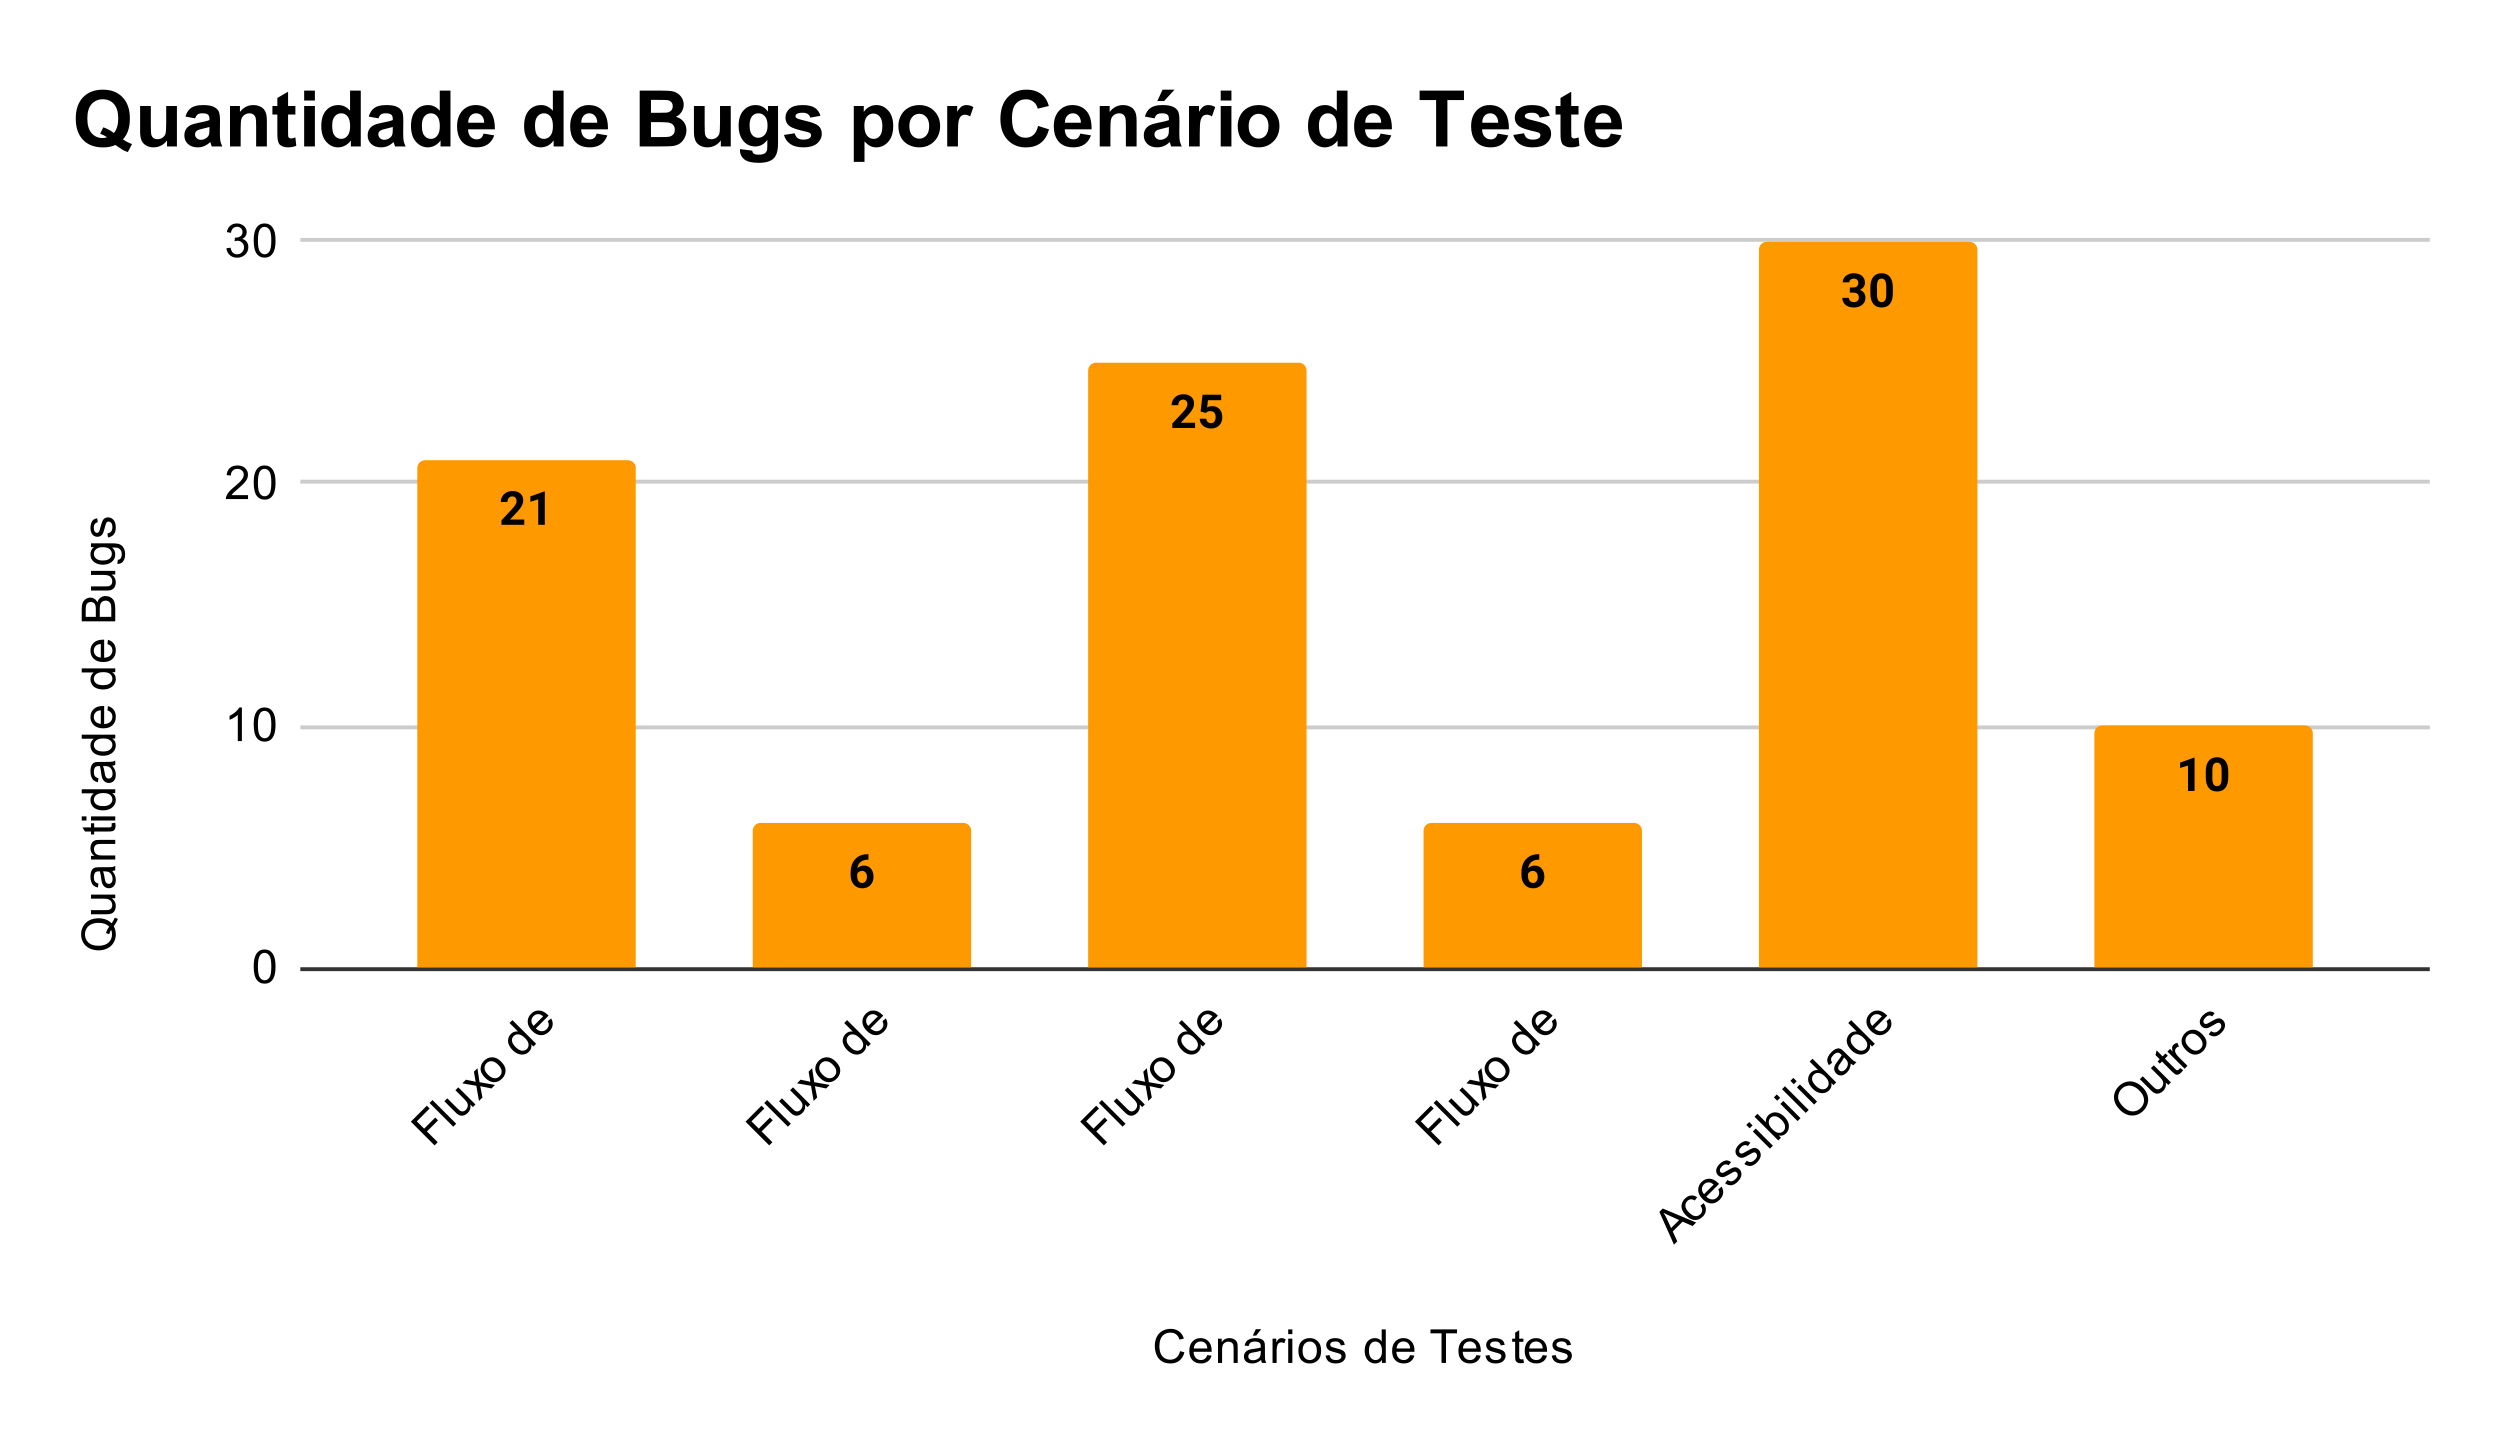 <svg version="1.1" viewBox="0.0 0.0 641.0 371.0" fill="none" stroke="none" stroke-linecap="square" stroke-miterlimit="10" width="641" height="371" xmlns:xlink="http://www.w3.org/1999/xlink" xmlns="http://www.w3.org/2000/svg"><path fill="#ffffff" d="M0 0L641.0 0L641.0 371.0L0 371.0L0 0Z" fill-rule="nonzero"/><path stroke="#333333" stroke-width="1.0" stroke-linecap="butt" d="M77.5 248.5L622.5 248.5" fill-rule="nonzero"/><path stroke="#cccccc" stroke-width="1.0" stroke-linecap="butt" d="M77.5 186.5L622.5 186.5" fill-rule="nonzero"/><path stroke="#cccccc" stroke-width="1.0" stroke-linecap="butt" d="M77.5 123.5L622.5 123.5" fill-rule="nonzero"/><path stroke="#cccccc" stroke-width="1.0" stroke-linecap="butt" d="M77.5 61.5L622.5 61.5" fill-rule="nonzero"/><clipPath id="id_0"><path d="M77.55 61.917L622.45 61.917L622.45 248.067L77.55 248.067L77.55 61.917Z" clip-rule="nonzero"/></clipPath><path stroke="#000000" stroke-width="2.0" stroke-linecap="butt" stroke-opacity="0.0" clip-path="url(#id_0)" d="M163.0 248.0L107.0 248.0L107.0 120.0C107.0 118.895 107.895 118.0 109.0 118.0L161.0 118.0C162.105 118.0 163.0 118.895 163.0 120.0Z" fill-rule="nonzero"/><path fill="#ff9900" clip-path="url(#id_0)" d="M163.0 248.0L107.0 248.0L107.0 120.0C107.0 118.895 107.895 118.0 109.0 118.0L161.0 118.0C162.105 118.0 163.0 118.895 163.0 120.0Z" fill-rule="nonzero"/><path stroke="#000000" stroke-width="2.0" stroke-linecap="butt" stroke-opacity="0.0" clip-path="url(#id_0)" d="M249.0 248.0L193.0 248.0L193.0 213.0C193.0 211.895 193.895 211.0 195.0 211.0L247.0 211.0C248.105 211.0 249.0 211.895 249.0 213.0Z" fill-rule="nonzero"/><path fill="#ff9900" clip-path="url(#id_0)" d="M249.0 248.0L193.0 248.0L193.0 213.0C193.0 211.895 193.895 211.0 195.0 211.0L247.0 211.0C248.105 211.0 249.0 211.895 249.0 213.0Z" fill-rule="nonzero"/><path stroke="#000000" stroke-width="2.0" stroke-linecap="butt" stroke-opacity="0.0" clip-path="url(#id_0)" d="M335.0 248.0L279.0 248.0L279.0 95.0C279.0 93.895 279.895 93.0 281.0 93.0L333.0 93.0C334.105 93.0 335.0 93.895 335.0 95.0Z" fill-rule="nonzero"/><path fill="#ff9900" clip-path="url(#id_0)" d="M335.0 248.0L279.0 248.0L279.0 95.0C279.0 93.895 279.895 93.0 281.0 93.0L333.0 93.0C334.105 93.0 335.0 93.895 335.0 95.0Z" fill-rule="nonzero"/><path stroke="#000000" stroke-width="2.0" stroke-linecap="butt" stroke-opacity="0.0" clip-path="url(#id_0)" d="M421.0 248.0L365.0 248.0L365.0 213.0C365.0 211.895 365.895 211.0 367.0 211.0L419.0 211.0C420.105 211.0 421.0 211.895 421.0 213.0Z" fill-rule="nonzero"/><path fill="#ff9900" clip-path="url(#id_0)" d="M421.0 248.0L365.0 248.0L365.0 213.0C365.0 211.895 365.895 211.0 367.0 211.0L419.0 211.0C420.105 211.0 421.0 211.895 421.0 213.0Z" fill-rule="nonzero"/><path stroke="#000000" stroke-width="2.0" stroke-linecap="butt" stroke-opacity="0.0" clip-path="url(#id_0)" d="M507.0 248.0L451.0 248.0L451.0 64.0C451.0 62.895 451.895 62.0 453.0 62.0L505.0 62.0C506.105 62.0 507.0 62.895 507.0 64.0Z" fill-rule="nonzero"/><path fill="#ff9900" clip-path="url(#id_0)" d="M507.0 248.0L451.0 248.0L451.0 64.0C451.0 62.895 451.895 62.0 453.0 62.0L505.0 62.0C506.105 62.0 507.0 62.895 507.0 64.0Z" fill-rule="nonzero"/><path stroke="#000000" stroke-width="2.0" stroke-linecap="butt" stroke-opacity="0.0" clip-path="url(#id_0)" d="M593.0 248.0L537.0 248.0L537.0 188.0C537.0 186.895 537.895 186.0 539.0 186.0L591.0 186.0C592.105 186.0 593.0 186.895 593.0 188.0Z" fill-rule="nonzero"/><path fill="#ff9900" clip-path="url(#id_0)" d="M593.0 248.0L537.0 248.0L537.0 188.0C537.0 186.895 537.895 186.0 539.0 186.0L591.0 186.0C592.105 186.0 593.0 186.895 593.0 188.0Z" fill-rule="nonzero"/><path stroke="#ff9900" stroke-width="3.0" stroke-linejoin="round" stroke-linecap="round" d="M134.422 134.562L128.578 134.562L128.578 133.405L131.344 130.452Q131.906 129.843 132.172 129.374Q132.453 128.905 132.453 128.499Q132.453 127.921 132.156 127.609Q131.875 127.28 131.344 127.28Q130.766 127.28 130.438 127.671Q130.109 128.062 130.109 128.718L128.406 128.718Q128.406 127.937 128.781 127.296Q129.156 126.64 129.828 126.28Q130.516 125.905 131.375 125.905Q132.688 125.905 133.422 126.546Q134.156 127.171 134.156 128.327Q134.156 128.968 133.828 129.624Q133.5 130.28 132.703 131.155L130.766 133.202L134.422 133.202L134.422 134.562ZM139.688 134.562L138.0 134.562L138.0 128.03L135.984 128.655L135.984 127.28L139.516 126.015L139.688 126.015L139.688 134.562Z" fill-rule="nonzero"/><path fill="#000000" d="M134.422 134.562L128.578 134.562L128.578 133.405L131.344 130.452Q131.906 129.843 132.172 129.374Q132.453 128.905 132.453 128.499Q132.453 127.921 132.156 127.609Q131.875 127.28 131.344 127.28Q130.766 127.28 130.438 127.671Q130.109 128.062 130.109 128.718L128.406 128.718Q128.406 127.937 128.781 127.296Q129.156 126.64 129.828 126.28Q130.516 125.905 131.375 125.905Q132.688 125.905 133.422 126.546Q134.156 127.171 134.156 128.327Q134.156 128.968 133.828 129.624Q133.5 130.28 132.703 131.155L130.766 133.202L134.422 133.202L134.422 134.562ZM139.688 134.562L138.0 134.562L138.0 128.03L135.984 128.655L135.984 127.28L139.516 126.015L139.688 126.015L139.688 134.562Z" fill-rule="nonzero"/><path stroke="#ff9900" stroke-width="3.0" stroke-linejoin="round" stroke-linecap="round" d="M222.672 219.012L222.672 220.418L222.516 220.418Q221.359 220.434 220.656 221.012Q219.969 221.59 219.828 222.621Q220.5 221.934 221.531 221.934Q222.656 221.934 223.312 222.73Q223.969 223.527 223.969 224.824Q223.969 225.652 223.609 226.324Q223.25 226.996 222.578 227.387Q221.922 227.762 221.094 227.762Q219.75 227.762 218.922 226.824Q218.094 225.871 218.094 224.309L218.094 223.699Q218.094 222.309 218.609 221.246Q219.141 220.184 220.109 219.605Q221.094 219.027 222.391 219.012L222.672 219.012ZM221.016 223.293Q220.609 223.293 220.266 223.512Q219.938 223.715 219.781 224.074L219.781 224.59Q219.781 225.434 220.109 225.918Q220.453 226.387 221.062 226.387Q221.609 226.387 221.938 225.965Q222.281 225.527 222.281 224.84Q222.281 224.137 221.938 223.715Q221.594 223.293 221.016 223.293Z" fill-rule="nonzero"/><path fill="#000000" d="M222.672 219.012L222.672 220.418L222.516 220.418Q221.359 220.434 220.656 221.012Q219.969 221.59 219.828 222.621Q220.5 221.934 221.531 221.934Q222.656 221.934 223.312 222.73Q223.969 223.527 223.969 224.824Q223.969 225.652 223.609 226.324Q223.25 226.996 222.578 227.387Q221.922 227.762 221.094 227.762Q219.75 227.762 218.922 226.824Q218.094 225.871 218.094 224.309L218.094 223.699Q218.094 222.309 218.609 221.246Q219.141 220.184 220.109 219.605Q221.094 219.027 222.391 219.012L222.672 219.012ZM221.016 223.293Q220.609 223.293 220.266 223.512Q219.938 223.715 219.781 224.074L219.781 224.59Q219.781 225.434 220.109 225.918Q220.453 226.387 221.062 226.387Q221.609 226.387 221.938 225.965Q222.281 225.527 222.281 224.84Q222.281 224.137 221.938 223.715Q221.594 223.293 221.016 223.293Z" fill-rule="nonzero"/><path stroke="#ff9900" stroke-width="3.0" stroke-linejoin="round" stroke-linecap="round" d="M306.422 109.742L300.578 109.742L300.578 108.585L303.344 105.632Q303.906 105.023 304.172 104.554Q304.453 104.085 304.453 103.679Q304.453 103.101 304.156 102.789Q303.875 102.46 303.344 102.46Q302.766 102.46 302.438 102.851Q302.109 103.242 302.109 103.898L300.406 103.898Q300.406 103.117 300.781 102.476Q301.156 101.82 301.828 101.46Q302.516 101.085 303.375 101.085Q304.688 101.085 305.422 101.726Q306.156 102.351 306.156 103.507Q306.156 104.148 305.828 104.804Q305.5 105.46 304.703 106.335L302.766 108.382L306.422 108.382L306.422 109.742ZM307.828 105.539L308.328 101.21L313.109 101.21L313.109 102.617L309.719 102.617L309.5 104.46Q310.109 104.132 310.781 104.132Q312.0 104.132 312.688 104.898Q313.391 105.648 313.391 107.007Q313.391 107.835 313.031 108.492Q312.688 109.132 312.031 109.507Q311.391 109.867 310.5 109.867Q309.734 109.867 309.062 109.554Q308.406 109.226 308.016 108.664Q307.641 108.101 307.609 107.367L309.297 107.367Q309.344 107.898 309.656 108.195Q309.984 108.492 310.5 108.492Q311.078 108.492 311.375 108.085Q311.688 107.664 311.688 106.914Q311.688 106.179 311.328 105.804Q310.984 105.414 310.328 105.414Q309.719 105.414 309.344 105.726L309.188 105.882L307.828 105.539Z" fill-rule="nonzero"/><path fill="#000000" d="M306.422 109.742L300.578 109.742L300.578 108.585L303.344 105.632Q303.906 105.023 304.172 104.554Q304.453 104.085 304.453 103.679Q304.453 103.101 304.156 102.789Q303.875 102.46 303.344 102.46Q302.766 102.46 302.438 102.851Q302.109 103.242 302.109 103.898L300.406 103.898Q300.406 103.117 300.781 102.476Q301.156 101.82 301.828 101.46Q302.516 101.085 303.375 101.085Q304.688 101.085 305.422 101.726Q306.156 102.351 306.156 103.507Q306.156 104.148 305.828 104.804Q305.5 105.46 304.703 106.335L302.766 108.382L306.422 108.382L306.422 109.742ZM307.828 105.539L308.328 101.21L313.109 101.21L313.109 102.617L309.719 102.617L309.5 104.46Q310.109 104.132 310.781 104.132Q312.0 104.132 312.688 104.898Q313.391 105.648 313.391 107.007Q313.391 107.835 313.031 108.492Q312.688 109.132 312.031 109.507Q311.391 109.867 310.5 109.867Q309.734 109.867 309.062 109.554Q308.406 109.226 308.016 108.664Q307.641 108.101 307.609 107.367L309.297 107.367Q309.344 107.898 309.656 108.195Q309.984 108.492 310.5 108.492Q311.078 108.492 311.375 108.085Q311.688 107.664 311.688 106.914Q311.688 106.179 311.328 105.804Q310.984 105.414 310.328 105.414Q309.719 105.414 309.344 105.726L309.188 105.882L307.828 105.539Z" fill-rule="nonzero"/><path stroke="#ff9900" stroke-width="3.0" stroke-linejoin="round" stroke-linecap="round" d="M394.672 219.012L394.672 220.418L394.516 220.418Q393.359 220.434 392.656 221.012Q391.969 221.59 391.828 222.621Q392.5 221.934 393.531 221.934Q394.656 221.934 395.312 222.73Q395.969 223.527 395.969 224.824Q395.969 225.652 395.609 226.324Q395.25 226.996 394.578 227.387Q393.922 227.762 393.094 227.762Q391.75 227.762 390.922 226.824Q390.094 225.871 390.094 224.309L390.094 223.699Q390.094 222.309 390.609 221.246Q391.141 220.184 392.109 219.605Q393.094 219.027 394.391 219.012L394.672 219.012ZM393.016 223.293Q392.609 223.293 392.266 223.512Q391.938 223.715 391.781 224.074L391.781 224.59Q391.781 225.434 392.109 225.918Q392.453 226.387 393.062 226.387Q393.609 226.387 393.938 225.965Q394.281 225.527 394.281 224.84Q394.281 224.137 393.938 223.715Q393.594 223.293 393.016 223.293Z" fill-rule="nonzero"/><path fill="#000000" d="M394.672 219.012L394.672 220.418L394.516 220.418Q393.359 220.434 392.656 221.012Q391.969 221.59 391.828 222.621Q392.5 221.934 393.531 221.934Q394.656 221.934 395.312 222.73Q395.969 223.527 395.969 224.824Q395.969 225.652 395.609 226.324Q395.25 226.996 394.578 227.387Q393.922 227.762 393.094 227.762Q391.75 227.762 390.922 226.824Q390.094 225.871 390.094 224.309L390.094 223.699Q390.094 222.309 390.609 221.246Q391.141 220.184 392.109 219.605Q393.094 219.027 394.391 219.012L394.672 219.012ZM393.016 223.293Q392.609 223.293 392.266 223.512Q391.938 223.715 391.781 224.074L391.781 224.59Q391.781 225.434 392.109 225.918Q392.453 226.387 393.062 226.387Q393.609 226.387 393.938 225.965Q394.281 225.527 394.281 224.84Q394.281 224.137 393.938 223.715Q393.594 223.293 393.016 223.293Z" fill-rule="nonzero"/><path stroke="#ff9900" stroke-width="3.0" stroke-linejoin="round" stroke-linecap="round" d="M474.297 73.701L475.203 73.701Q475.844 73.701 476.156 73.389Q476.469 73.06 476.469 72.529Q476.469 72.014 476.156 71.732Q475.859 71.435 475.312 71.435Q474.828 71.435 474.5 71.701Q474.172 71.967 474.172 72.389L472.484 72.389Q472.484 71.732 472.844 71.201Q473.203 70.67 473.844 70.373Q474.5 70.06 475.281 70.06Q476.625 70.06 477.391 70.717Q478.172 71.357 478.172 72.498Q478.172 73.092 477.812 73.592Q477.453 74.076 476.875 74.326Q477.594 74.592 477.938 75.107Q478.297 75.623 478.297 76.326Q478.297 77.467 477.469 78.154Q476.641 78.842 475.281 78.842Q474.0 78.842 473.188 78.17Q472.375 77.482 472.375 76.373L474.062 76.373Q474.062 76.857 474.422 77.17Q474.797 77.467 475.312 77.467Q475.922 77.467 476.266 77.154Q476.609 76.826 476.609 76.295Q476.609 75.029 475.203 75.029L474.297 75.029L474.297 73.701ZM485.328 75.185Q485.328 76.951 484.594 77.904Q483.859 78.842 482.453 78.842Q481.047 78.842 480.312 77.92Q479.578 76.998 479.562 75.279L479.562 73.701Q479.562 71.92 480.297 70.998Q481.047 70.06 482.438 70.06Q483.828 70.06 484.562 70.982Q485.312 71.904 485.328 73.623L485.328 75.185ZM483.625 73.467Q483.625 72.404 483.328 71.92Q483.047 71.435 482.438 71.435Q481.844 71.435 481.547 71.904Q481.266 72.357 481.25 73.342L481.25 75.404Q481.25 76.451 481.531 76.967Q481.812 77.467 482.453 77.467Q483.062 77.467 483.344 76.982Q483.625 76.498 483.625 75.498L483.625 73.467Z" fill-rule="nonzero"/><path fill="#000000" d="M474.297 73.701L475.203 73.701Q475.844 73.701 476.156 73.389Q476.469 73.06 476.469 72.529Q476.469 72.014 476.156 71.732Q475.859 71.435 475.312 71.435Q474.828 71.435 474.5 71.701Q474.172 71.967 474.172 72.389L472.484 72.389Q472.484 71.732 472.844 71.201Q473.203 70.67 473.844 70.373Q474.5 70.06 475.281 70.06Q476.625 70.06 477.391 70.717Q478.172 71.357 478.172 72.498Q478.172 73.092 477.812 73.592Q477.453 74.076 476.875 74.326Q477.594 74.592 477.938 75.107Q478.297 75.623 478.297 76.326Q478.297 77.467 477.469 78.154Q476.641 78.842 475.281 78.842Q474.0 78.842 473.188 78.17Q472.375 77.482 472.375 76.373L474.062 76.373Q474.062 76.857 474.422 77.17Q474.797 77.467 475.312 77.467Q475.922 77.467 476.266 77.154Q476.609 76.826 476.609 76.295Q476.609 75.029 475.203 75.029L474.297 75.029L474.297 73.701ZM485.328 75.185Q485.328 76.951 484.594 77.904Q483.859 78.842 482.453 78.842Q481.047 78.842 480.312 77.92Q479.578 76.998 479.562 75.279L479.562 73.701Q479.562 71.92 480.297 70.998Q481.047 70.06 482.438 70.06Q483.828 70.06 484.562 70.982Q485.312 71.904 485.328 73.623L485.328 75.185ZM483.625 73.467Q483.625 72.404 483.328 71.92Q483.047 71.435 482.438 71.435Q481.844 71.435 481.547 71.904Q481.266 72.357 481.25 73.342L481.25 75.404Q481.25 76.451 481.531 76.967Q481.812 77.467 482.453 77.467Q483.062 77.467 483.344 76.982Q483.625 76.498 483.625 75.498L483.625 73.467Z" fill-rule="nonzero"/><path stroke="#ff9900" stroke-width="3.0" stroke-linejoin="round" stroke-linecap="round" d="M562.688 202.817L561.0 202.817L561.0 196.285L558.984 196.91L558.984 195.535L562.516 194.27L562.688 194.27L562.688 202.817ZM571.328 199.285Q571.328 201.051 570.594 202.004Q569.859 202.942 568.453 202.942Q567.047 202.942 566.312 202.02Q565.578 201.098 565.562 199.379L565.562 197.801Q565.562 196.02 566.297 195.098Q567.047 194.16 568.438 194.16Q569.828 194.16 570.562 195.082Q571.312 196.004 571.328 197.723L571.328 199.285ZM569.625 197.567Q569.625 196.504 569.328 196.02Q569.047 195.535 568.438 195.535Q567.844 195.535 567.547 196.004Q567.266 196.457 567.25 197.442L567.25 199.504Q567.25 200.551 567.531 201.067Q567.812 201.567 568.453 201.567Q569.062 201.567 569.344 201.082Q569.625 200.598 569.625 199.598L569.625 197.567Z" fill-rule="nonzero"/><path fill="#000000" d="M562.688 202.817L561.0 202.817L561.0 196.285L558.984 196.91L558.984 195.535L562.516 194.27L562.688 194.27L562.688 202.817ZM571.328 199.285Q571.328 201.051 570.594 202.004Q569.859 202.942 568.453 202.942Q567.047 202.942 566.312 202.02Q565.578 201.098 565.562 199.379L565.562 197.801Q565.562 196.02 566.297 195.098Q567.047 194.16 568.438 194.16Q569.828 194.16 570.562 195.082Q571.312 196.004 571.328 197.723L571.328 199.285ZM569.625 197.567Q569.625 196.504 569.328 196.02Q569.047 195.535 568.438 195.535Q567.844 195.535 567.547 196.004Q567.266 196.457 567.25 197.442L567.25 199.504Q567.25 200.551 567.531 201.067Q567.812 201.567 568.453 201.567Q569.062 201.567 569.344 201.082Q569.625 200.598 569.625 199.598L569.625 197.567Z" fill-rule="nonzero"/><path fill="#000000" d="M302.562 346.434L303.688 346.731Q303.328 348.122 302.406 348.856Q301.484 349.591 300.141 349.591Q298.75 349.591 297.875 349.028Q297.0 348.466 296.547 347.403Q296.094 346.325 296.094 345.091Q296.094 343.747 296.609 342.747Q297.125 341.747 298.062 341.231Q299.016 340.716 300.156 340.716Q301.438 340.716 302.312 341.372Q303.203 342.028 303.547 343.216L302.422 343.481Q302.125 342.544 301.547 342.122Q300.984 341.684 300.125 341.684Q299.141 341.684 298.469 342.169Q297.812 342.637 297.531 343.434Q297.266 344.231 297.266 345.091Q297.266 346.184 297.578 346.997Q297.906 347.809 298.578 348.216Q299.25 348.622 300.047 348.622Q301.0 348.622 301.656 348.075Q302.328 347.528 302.562 346.434ZM309.547 347.45L310.641 347.575Q310.391 348.528 309.688 349.059Q308.984 349.591 307.906 349.591Q306.547 349.591 305.734 348.747Q304.938 347.903 304.938 346.387Q304.938 344.825 305.75 343.966Q306.562 343.091 307.844 343.091Q309.094 343.091 309.875 343.934Q310.672 344.778 310.672 346.325Q310.672 346.419 310.672 346.606L306.031 346.606Q306.094 347.637 306.609 348.184Q307.125 348.716 307.906 348.716Q308.484 348.716 308.891 348.419Q309.312 348.106 309.547 347.45ZM306.094 345.747L309.562 345.747Q309.5 344.95 309.172 344.559Q308.656 343.95 307.859 343.95Q307.125 343.95 306.625 344.434Q306.141 344.919 306.094 345.747ZM312.297 349.45L312.297 343.231L313.234 343.231L313.234 344.106Q313.922 343.091 315.219 343.091Q315.781 343.091 316.25 343.294Q316.734 343.497 316.969 343.825Q317.203 344.153 317.297 344.591Q317.344 344.887 317.344 345.622L317.344 349.45L316.297 349.45L316.297 345.669Q316.297 345.012 316.172 344.7Q316.047 344.387 315.734 344.2Q315.422 343.997 315.0 343.997Q314.328 343.997 313.828 344.434Q313.344 344.856 313.344 346.044L313.344 349.45L312.297 349.45ZM323.359 348.684Q322.766 349.184 322.219 349.387Q321.688 349.591 321.062 349.591Q320.031 349.591 319.484 349.091Q318.938 348.591 318.938 347.809Q318.938 347.356 319.141 346.981Q319.344 346.591 319.688 346.372Q320.031 346.137 320.453 346.028Q320.75 345.934 321.391 345.856Q322.656 345.716 323.266 345.497Q323.266 345.278 323.266 345.231Q323.266 344.575 322.969 344.309Q322.562 343.966 321.766 343.966Q321.031 343.966 320.672 344.231Q320.312 344.481 320.141 345.137L319.109 344.997Q319.25 344.341 319.578 343.934Q319.906 343.528 320.516 343.309Q321.125 343.091 321.922 343.091Q322.719 343.091 323.219 343.278Q323.719 343.466 323.953 343.747Q324.188 344.028 324.281 344.466Q324.328 344.731 324.328 345.434L324.328 346.841Q324.328 348.309 324.391 348.7Q324.469 349.091 324.672 349.45L323.562 349.45Q323.406 349.122 323.359 348.684ZM323.266 346.325Q322.688 346.559 321.547 346.731Q320.891 346.825 320.625 346.95Q320.359 347.059 320.203 347.278Q320.062 347.497 320.062 347.778Q320.062 348.2 320.375 348.481Q320.703 348.762 321.312 348.762Q321.922 348.762 322.391 348.497Q322.875 348.231 323.094 347.762Q323.266 347.403 323.266 346.716L323.266 346.325ZM321.203 342.45L321.984 340.809L323.375 340.809L322.078 342.45L321.203 342.45ZM326.281 349.45L326.281 343.231L327.234 343.231L327.234 344.169Q327.594 343.512 327.891 343.309Q328.203 343.091 328.578 343.091Q329.109 343.091 329.656 343.419L329.297 344.403Q328.906 344.169 328.531 344.169Q328.172 344.169 327.891 344.387Q327.625 344.591 327.516 344.966Q327.328 345.528 327.328 346.184L327.328 349.45L326.281 349.45ZM330.297 342.075L330.297 340.856L331.359 340.856L331.359 342.075L330.297 342.075ZM330.297 349.45L330.297 343.231L331.359 343.231L331.359 349.45L330.297 349.45ZM332.906 346.341Q332.906 344.606 333.859 343.778Q334.656 343.091 335.812 343.091Q337.094 343.091 337.906 343.934Q338.734 344.762 338.734 346.247Q338.734 347.45 338.375 348.137Q338.016 348.825 337.312 349.216Q336.625 349.591 335.812 349.591Q334.516 349.591 333.703 348.762Q332.906 347.919 332.906 346.341ZM333.984 346.341Q333.984 347.528 334.5 348.122Q335.031 348.716 335.812 348.716Q336.609 348.716 337.125 348.122Q337.641 347.528 337.641 346.309Q337.641 345.153 337.109 344.559Q336.594 343.966 335.812 343.966Q335.031 343.966 334.5 344.559Q333.984 345.137 333.984 346.341ZM339.875 347.591L340.906 347.434Q341.0 348.059 341.391 348.387Q341.797 348.716 342.531 348.716Q343.25 348.716 343.594 348.434Q343.953 348.137 343.953 347.731Q343.953 347.372 343.641 347.169Q343.422 347.028 342.562 346.809Q341.406 346.512 340.953 346.309Q340.516 346.091 340.281 345.716Q340.047 345.341 340.047 344.872Q340.047 344.466 340.234 344.106Q340.422 343.747 340.75 343.512Q341.0 343.341 341.422 343.216Q341.844 343.091 342.344 343.091Q343.062 343.091 343.609 343.309Q344.172 343.512 344.438 343.872Q344.703 344.231 344.797 344.825L343.766 344.966Q343.703 344.497 343.359 344.231Q343.031 343.95 342.406 343.95Q341.688 343.95 341.375 344.2Q341.062 344.434 341.062 344.762Q341.062 344.966 341.188 345.122Q341.328 345.294 341.594 345.403Q341.75 345.466 342.531 345.669Q343.656 345.981 344.094 346.169Q344.531 346.356 344.781 346.716Q345.031 347.075 345.031 347.622Q345.031 348.153 344.719 348.622Q344.422 349.075 343.844 349.341Q343.266 349.591 342.531 349.591Q341.312 349.591 340.672 349.091Q340.047 348.575 339.875 347.591ZM354.328 349.45L354.328 348.669Q353.734 349.591 352.594 349.591Q351.844 349.591 351.219 349.184Q350.594 348.762 350.25 348.028Q349.906 347.294 349.906 346.341Q349.906 345.419 350.219 344.653Q350.531 343.887 351.156 343.497Q351.781 343.091 352.547 343.091Q353.109 343.091 353.547 343.325Q353.984 343.559 354.266 343.934L354.266 340.856L355.312 340.856L355.312 349.45L354.328 349.45ZM351.0 346.341Q351.0 347.544 351.5 348.137Q352.0 348.716 352.688 348.716Q353.375 348.716 353.859 348.153Q354.344 347.591 354.344 346.434Q354.344 345.153 353.844 344.559Q353.359 343.966 352.641 343.966Q351.938 343.966 351.469 344.544Q351.0 345.106 351.0 346.341ZM361.547 347.45L362.641 347.575Q362.391 348.528 361.688 349.059Q360.984 349.591 359.906 349.591Q358.547 349.591 357.734 348.747Q356.938 347.903 356.938 346.387Q356.938 344.825 357.75 343.966Q358.562 343.091 359.844 343.091Q361.094 343.091 361.875 343.934Q362.672 344.778 362.672 346.325Q362.672 346.419 362.672 346.606L358.031 346.606Q358.094 347.637 358.609 348.184Q359.125 348.716 359.906 348.716Q360.484 348.716 360.891 348.419Q361.312 348.106 361.547 347.45ZM358.094 345.747L361.562 345.747Q361.5 344.95 361.172 344.559Q360.656 343.95 359.859 343.95Q359.125 343.95 358.625 344.434Q358.141 344.919 358.094 345.747ZM369.609 349.45L369.609 341.872L366.781 341.872L366.781 340.856L373.594 340.856L373.594 341.872L370.75 341.872L370.75 349.45L369.609 349.45ZM378.547 347.45L379.641 347.575Q379.391 348.528 378.688 349.059Q377.984 349.591 376.906 349.591Q375.547 349.591 374.734 348.747Q373.938 347.903 373.938 346.387Q373.938 344.825 374.75 343.966Q375.562 343.091 376.844 343.091Q378.094 343.091 378.875 343.934Q379.672 344.778 379.672 346.325Q379.672 346.419 379.672 346.606L375.031 346.606Q375.094 347.637 375.609 348.184Q376.125 348.716 376.906 348.716Q377.484 348.716 377.891 348.419Q378.312 348.106 378.547 347.45ZM375.094 345.747L378.562 345.747Q378.5 344.95 378.172 344.559Q377.656 343.95 376.859 343.95Q376.125 343.95 375.625 344.434Q375.141 344.919 375.094 345.747ZM380.875 347.591L381.906 347.434Q382.0 348.059 382.391 348.387Q382.797 348.716 383.531 348.716Q384.25 348.716 384.594 348.434Q384.953 348.137 384.953 347.731Q384.953 347.372 384.641 347.169Q384.422 347.028 383.562 346.809Q382.406 346.512 381.953 346.309Q381.516 346.091 381.281 345.716Q381.047 345.341 381.047 344.872Q381.047 344.466 381.234 344.106Q381.422 343.747 381.75 343.512Q382.0 343.341 382.422 343.216Q382.844 343.091 383.344 343.091Q384.062 343.091 384.609 343.309Q385.172 343.512 385.438 343.872Q385.703 344.231 385.797 344.825L384.766 344.966Q384.703 344.497 384.359 344.231Q384.031 343.95 383.406 343.95Q382.688 343.95 382.375 344.2Q382.062 344.434 382.062 344.762Q382.062 344.966 382.188 345.122Q382.328 345.294 382.594 345.403Q382.75 345.466 383.531 345.669Q384.656 345.981 385.094 346.169Q385.531 346.356 385.781 346.716Q386.031 347.075 386.031 347.622Q386.031 348.153 385.719 348.622Q385.422 349.075 384.844 349.341Q384.266 349.591 383.531 349.591Q382.312 349.591 381.672 349.091Q381.047 348.575 380.875 347.591ZM390.594 348.512L390.75 349.434Q390.297 349.528 389.953 349.528Q389.375 349.528 389.062 349.356Q388.75 349.169 388.609 348.872Q388.484 348.575 388.484 347.622L388.484 344.044L387.719 344.044L387.719 343.231L388.484 343.231L388.484 341.684L389.531 341.059L389.531 343.231L390.594 343.231L390.594 344.044L389.531 344.044L389.531 347.684Q389.531 348.137 389.578 348.262Q389.641 348.387 389.766 348.466Q389.891 348.544 390.125 348.544Q390.312 348.544 390.594 348.512ZM395.547 347.45L396.641 347.575Q396.391 348.528 395.688 349.059Q394.984 349.591 393.906 349.591Q392.547 349.591 391.734 348.747Q390.938 347.903 390.938 346.387Q390.938 344.825 391.75 343.966Q392.562 343.091 393.844 343.091Q395.094 343.091 395.875 343.934Q396.672 344.778 396.672 346.325Q396.672 346.419 396.672 346.606L392.031 346.606Q392.094 347.637 392.609 348.184Q393.125 348.716 393.906 348.716Q394.484 348.716 394.891 348.419Q395.312 348.106 395.547 347.45ZM392.094 345.747L395.562 345.747Q395.5 344.95 395.172 344.559Q394.656 343.95 393.859 343.95Q393.125 343.95 392.625 344.434Q392.141 344.919 392.094 345.747ZM397.875 347.591L398.906 347.434Q399.0 348.059 399.391 348.387Q399.797 348.716 400.531 348.716Q401.25 348.716 401.594 348.434Q401.953 348.137 401.953 347.731Q401.953 347.372 401.641 347.169Q401.422 347.028 400.562 346.809Q399.406 346.512 398.953 346.309Q398.516 346.091 398.281 345.716Q398.047 345.341 398.047 344.872Q398.047 344.466 398.234 344.106Q398.422 343.747 398.75 343.512Q399.0 343.341 399.422 343.216Q399.844 343.091 400.344 343.091Q401.062 343.091 401.609 343.309Q402.172 343.512 402.438 343.872Q402.703 344.231 402.797 344.825L401.766 344.966Q401.703 344.497 401.359 344.231Q401.031 343.95 400.406 343.95Q399.688 343.95 399.375 344.2Q399.062 344.434 399.062 344.762Q399.062 344.966 399.188 345.122Q399.328 345.294 399.594 345.403Q399.75 345.466 400.531 345.669Q401.656 345.981 402.094 346.169Q402.531 346.356 402.781 346.716Q403.031 347.075 403.031 347.622Q403.031 348.153 402.719 348.622Q402.422 349.075 401.844 349.341Q401.266 349.591 400.531 349.591Q399.312 349.591 398.672 349.091Q398.047 348.575 397.875 347.591Z" fill-rule="nonzero"/><path fill="#000000" d="M28.628 236.746Q29.175 235.949 29.425 235.293L30.222 235.621Q29.878 236.543 29.159 237.465Q29.691 238.418 29.691 239.574Q29.691 240.746 29.128 241.699Q28.566 242.636 27.55 243.152Q26.534 243.668 25.253 243.668Q23.988 243.668 22.941 243.152Q21.894 242.636 21.347 241.683Q20.8 240.73 20.8 239.558Q20.8 238.371 21.378 237.418Q21.941 236.449 22.956 235.949Q23.972 235.449 25.253 235.449Q26.316 235.449 27.159 235.777Q28.003 236.09 28.628 236.746ZM27.175 239.246Q27.456 238.261 28.003 237.621Q27.081 236.621 25.253 236.621Q24.206 236.621 23.425 236.98Q22.644 237.34 22.222 238.027Q21.784 238.699 21.784 239.543Q21.784 240.824 22.659 241.668Q23.519 242.496 25.253 242.496Q26.925 242.496 27.831 241.668Q28.722 240.84 28.722 239.543Q28.722 238.933 28.488 238.402Q28.144 238.933 28.003 239.527L27.175 239.246ZM29.55 230.308L28.628 230.308Q29.691 231.043 29.691 232.293Q29.691 232.84 29.488 233.324Q29.269 233.793 28.956 234.027Q28.628 234.261 28.159 234.355Q27.863 234.418 27.175 234.418L23.331 234.418L23.331 233.355L26.784 233.355Q27.597 233.355 27.894 233.293Q28.3 233.199 28.55 232.886Q28.784 232.558 28.784 232.074Q28.784 231.605 28.55 231.199Q28.3 230.777 27.878 230.605Q27.456 230.418 26.659 230.418L23.331 230.418L23.331 229.371L29.55 229.371L29.55 230.308ZM28.784 223.324Q29.284 223.918 29.488 224.465Q29.691 224.996 29.691 225.621Q29.691 226.652 29.191 227.199Q28.691 227.746 27.909 227.746Q27.456 227.746 27.081 227.543Q26.691 227.34 26.472 226.996Q26.238 226.652 26.128 226.23Q26.034 225.933 25.956 225.293Q25.816 224.027 25.597 223.418Q25.378 223.418 25.331 223.418Q24.675 223.418 24.409 223.715Q24.066 224.121 24.066 224.918Q24.066 225.652 24.331 226.011Q24.581 226.371 25.238 226.543L25.097 227.574Q24.441 227.433 24.034 227.105Q23.628 226.777 23.409 226.168Q23.191 225.558 23.191 224.761Q23.191 223.965 23.378 223.465Q23.566 222.965 23.847 222.73Q24.128 222.496 24.566 222.402Q24.831 222.355 25.534 222.355L26.941 222.355Q28.409 222.355 28.8 222.293Q29.191 222.215 29.55 222.011L29.55 223.121Q29.222 223.277 28.784 223.324ZM26.425 223.418Q26.659 223.996 26.831 225.136Q26.925 225.793 27.05 226.058Q27.159 226.324 27.378 226.48Q27.597 226.621 27.878 226.621Q28.3 226.621 28.581 226.308Q28.863 225.98 28.863 225.371Q28.863 224.761 28.597 224.293Q28.331 223.808 27.863 223.59Q27.503 223.418 26.816 223.418L26.425 223.418ZM29.55 220.386L23.331 220.386L23.331 219.449L24.206 219.449Q23.191 218.761 23.191 217.465Q23.191 216.902 23.394 216.433Q23.597 215.949 23.925 215.715Q24.253 215.48 24.691 215.386Q24.988 215.34 25.722 215.34L29.55 215.34L29.55 216.386L25.769 216.386Q25.113 216.386 24.8 216.511Q24.488 216.636 24.3 216.949Q24.097 217.261 24.097 217.683Q24.097 218.355 24.534 218.855Q24.956 219.34 26.144 219.34L29.55 219.34L29.55 220.386ZM28.613 211.09L29.534 210.933Q29.628 211.386 29.628 211.73Q29.628 212.308 29.456 212.621Q29.269 212.933 28.972 213.074Q28.675 213.199 27.722 213.199L24.144 213.199L24.144 213.965L23.331 213.965L23.331 213.199L21.784 213.199L21.159 212.152L23.331 212.152L23.331 211.09L24.144 211.09L24.144 212.152L27.784 212.152Q28.238 212.152 28.363 212.105Q28.488 212.043 28.566 211.918Q28.644 211.793 28.644 211.558Q28.644 211.371 28.613 211.09ZM22.175 210.386L20.956 210.386L20.956 209.324L22.175 209.324L22.175 210.386ZM29.55 210.386L23.331 210.386L23.331 209.324L29.55 209.324L29.55 210.386ZM29.55 203.355L28.769 203.355Q29.691 203.949 29.691 205.09Q29.691 205.84 29.284 206.465Q28.863 207.09 28.128 207.433Q27.394 207.777 26.441 207.777Q25.519 207.777 24.753 207.465Q23.988 207.152 23.597 206.527Q23.191 205.902 23.191 205.136Q23.191 204.574 23.425 204.136Q23.659 203.699 24.034 203.418L20.956 203.418L20.956 202.371L29.55 202.371L29.55 203.355ZM26.441 206.683Q27.644 206.683 28.238 206.183Q28.816 205.683 28.816 204.996Q28.816 204.308 28.253 203.824Q27.691 203.34 26.534 203.34Q25.253 203.34 24.659 203.84Q24.066 204.324 24.066 205.043Q24.066 205.746 24.644 206.215Q25.206 206.683 26.441 206.683ZM28.784 196.324Q29.284 196.918 29.488 197.465Q29.691 197.996 29.691 198.621Q29.691 199.652 29.191 200.199Q28.691 200.746 27.909 200.746Q27.456 200.746 27.081 200.543Q26.691 200.34 26.472 199.996Q26.238 199.652 26.128 199.23Q26.034 198.933 25.956 198.293Q25.816 197.027 25.597 196.418Q25.378 196.418 25.331 196.418Q24.675 196.418 24.409 196.715Q24.066 197.121 24.066 197.918Q24.066 198.652 24.331 199.011Q24.581 199.371 25.238 199.543L25.097 200.574Q24.441 200.433 24.034 200.105Q23.628 199.777 23.409 199.168Q23.191 198.558 23.191 197.761Q23.191 196.965 23.378 196.465Q23.566 195.965 23.847 195.73Q24.128 195.496 24.566 195.402Q24.831 195.355 25.534 195.355L26.941 195.355Q28.409 195.355 28.8 195.293Q29.191 195.215 29.55 195.011L29.55 196.121Q29.222 196.277 28.784 196.324ZM26.425 196.418Q26.659 196.996 26.831 198.136Q26.925 198.793 27.05 199.058Q27.159 199.324 27.378 199.48Q27.597 199.621 27.878 199.621Q28.3 199.621 28.581 199.308Q28.863 198.98 28.863 198.371Q28.863 197.761 28.597 197.293Q28.331 196.808 27.863 196.59Q27.503 196.418 26.816 196.418L26.425 196.418ZM29.55 189.355L28.769 189.355Q29.691 189.949 29.691 191.09Q29.691 191.84 29.284 192.465Q28.863 193.09 28.128 193.433Q27.394 193.777 26.441 193.777Q25.519 193.777 24.753 193.465Q23.988 193.152 23.597 192.527Q23.191 191.902 23.191 191.136Q23.191 190.574 23.425 190.136Q23.659 189.699 24.034 189.418L20.956 189.418L20.956 188.371L29.55 188.371L29.55 189.355ZM26.441 192.683Q27.644 192.683 28.238 192.183Q28.816 191.683 28.816 190.996Q28.816 190.308 28.253 189.824Q27.691 189.34 26.534 189.34Q25.253 189.34 24.659 189.84Q24.066 190.324 24.066 191.043Q24.066 191.746 24.644 192.215Q25.206 192.683 26.441 192.683ZM27.55 182.136L27.675 181.043Q28.628 181.293 29.159 181.996Q29.691 182.699 29.691 183.777Q29.691 185.136 28.847 185.949Q28.003 186.746 26.488 186.746Q24.925 186.746 24.066 185.933Q23.191 185.121 23.191 183.84Q23.191 182.59 24.034 181.808Q24.878 181.011 26.425 181.011Q26.519 181.011 26.706 181.011L26.706 185.652Q27.738 185.59 28.284 185.074Q28.816 184.558 28.816 183.777Q28.816 183.199 28.519 182.793Q28.206 182.371 27.55 182.136ZM25.847 185.59L25.847 182.121Q25.05 182.183 24.659 182.511Q24.05 183.027 24.05 183.824Q24.05 184.558 24.534 185.058Q25.019 185.543 25.847 185.59ZM29.55 172.355L28.769 172.355Q29.691 172.949 29.691 174.09Q29.691 174.84 29.284 175.465Q28.863 176.09 28.128 176.433Q27.394 176.777 26.441 176.777Q25.519 176.777 24.753 176.465Q23.988 176.152 23.597 175.527Q23.191 174.902 23.191 174.136Q23.191 173.574 23.425 173.136Q23.659 172.699 24.034 172.418L20.956 172.418L20.956 171.371L29.55 171.371L29.55 172.355ZM26.441 175.683Q27.644 175.683 28.238 175.183Q28.816 174.683 28.816 173.996Q28.816 173.308 28.253 172.824Q27.691 172.34 26.534 172.34Q25.253 172.34 24.659 172.84Q24.066 173.324 24.066 174.043Q24.066 174.746 24.644 175.215Q25.206 175.683 26.441 175.683ZM27.55 165.136L27.675 164.043Q28.628 164.293 29.159 164.996Q29.691 165.699 29.691 166.777Q29.691 168.136 28.847 168.949Q28.003 169.746 26.488 169.746Q24.925 169.746 24.066 168.933Q23.191 168.121 23.191 166.84Q23.191 165.59 24.034 164.808Q24.878 164.011 26.425 164.011Q26.519 164.011 26.706 164.011L26.706 168.652Q27.738 168.59 28.284 168.074Q28.816 167.558 28.816 166.777Q28.816 166.199 28.519 165.793Q28.206 165.371 27.55 165.136ZM25.847 168.59L25.847 165.121Q25.05 165.183 24.659 165.511Q24.05 166.027 24.05 166.824Q24.05 167.558 24.534 168.058Q25.019 168.543 25.847 168.59ZM29.55 159.308L20.956 159.308L20.956 156.074Q20.956 155.09 21.222 154.496Q21.488 153.902 22.034 153.574Q22.566 153.23 23.159 153.23Q23.706 153.23 24.191 153.527Q24.675 153.824 24.972 154.433Q25.206 153.652 25.769 153.246Q26.316 152.824 27.066 152.824Q27.659 152.824 28.191 153.074Q28.706 153.324 28.988 153.699Q29.269 154.074 29.409 154.652Q29.55 155.215 29.55 156.027L29.55 159.308ZM24.566 158.168L24.566 156.308Q24.566 155.558 24.472 155.23Q24.347 154.793 24.05 154.574Q23.738 154.355 23.284 154.355Q22.863 154.355 22.534 154.558Q22.206 154.761 22.097 155.152Q21.972 155.527 21.972 156.449L21.972 158.168L24.566 158.168ZM28.534 158.168L28.534 156.027Q28.534 155.48 28.488 155.261Q28.425 154.855 28.269 154.605Q28.097 154.34 27.784 154.168Q27.472 153.996 27.066 153.996Q26.581 153.996 26.222 154.246Q25.863 154.48 25.722 154.918Q25.581 155.355 25.581 156.183L25.581 158.168L28.534 158.168ZM29.55 147.308L28.628 147.308Q29.691 148.043 29.691 149.293Q29.691 149.84 29.488 150.324Q29.269 150.793 28.956 151.027Q28.628 151.261 28.159 151.355Q27.863 151.418 27.175 151.418L23.331 151.418L23.331 150.355L26.784 150.355Q27.597 150.355 27.894 150.293Q28.3 150.199 28.55 149.886Q28.784 149.558 28.784 149.074Q28.784 148.605 28.55 148.199Q28.3 147.777 27.878 147.605Q27.456 147.418 26.659 147.418L23.331 147.418L23.331 146.371L29.55 146.371L29.55 147.308ZM30.066 144.59L30.222 143.558Q30.691 143.496 30.909 143.199Q31.206 142.808 31.206 142.136Q31.206 141.402 30.909 141.011Q30.613 140.605 30.097 140.465Q29.769 140.371 28.738 140.386Q29.55 141.074 29.55 142.105Q29.55 143.386 28.628 144.09Q27.691 144.793 26.409 144.793Q25.519 144.793 24.769 144.48Q24.003 144.152 23.597 143.543Q23.191 142.933 23.191 142.105Q23.191 140.996 24.081 140.277L23.331 140.277L23.331 139.308L28.706 139.308Q30.159 139.308 30.769 139.605Q31.378 139.902 31.722 140.543Q32.081 141.183 32.081 142.121Q32.081 143.23 31.581 143.918Q31.081 144.605 30.066 144.59ZM26.331 143.715Q27.55 143.715 28.113 143.23Q28.675 142.746 28.675 142.011Q28.675 141.277 28.113 140.793Q27.55 140.293 26.363 140.293Q25.222 140.293 24.644 140.808Q24.066 141.308 24.066 142.027Q24.066 142.73 24.644 143.23Q25.206 143.715 26.331 143.715ZM27.691 137.808L27.534 136.777Q28.159 136.683 28.488 136.293Q28.816 135.886 28.816 135.152Q28.816 134.433 28.534 134.09Q28.238 133.73 27.831 133.73Q27.472 133.73 27.269 134.043Q27.128 134.261 26.909 135.121Q26.613 136.277 26.409 136.73Q26.191 137.168 25.816 137.402Q25.441 137.636 24.972 137.636Q24.566 137.636 24.206 137.449Q23.847 137.261 23.613 136.933Q23.441 136.683 23.316 136.261Q23.191 135.84 23.191 135.34Q23.191 134.621 23.409 134.074Q23.613 133.511 23.972 133.246Q24.331 132.98 24.925 132.886L25.066 133.918Q24.597 133.98 24.331 134.324Q24.05 134.652 24.05 135.277Q24.05 135.996 24.3 136.308Q24.534 136.621 24.863 136.621Q25.066 136.621 25.222 136.496Q25.394 136.355 25.503 136.09Q25.566 135.933 25.769 135.152Q26.081 134.027 26.269 133.59Q26.456 133.152 26.816 132.902Q27.175 132.652 27.722 132.652Q28.253 132.652 28.722 132.965Q29.175 133.261 29.441 133.84Q29.691 134.418 29.691 135.152Q29.691 136.371 29.191 137.011Q28.675 137.636 27.691 137.808Z" fill-rule="nonzero"/><path fill="#000000" d="M65.05 247.832Q65.05 246.301 65.362 245.379Q65.675 244.442 66.284 243.942Q66.909 243.442 67.847 243.442Q68.534 243.442 69.05 243.723Q69.581 244.004 69.925 244.535Q70.269 245.051 70.456 245.801Q70.644 246.551 70.644 247.832Q70.644 249.348 70.331 250.27Q70.034 251.192 69.409 251.707Q68.8 252.207 67.847 252.207Q66.612 252.207 65.894 251.317Q65.05 250.254 65.05 247.832ZM66.128 247.832Q66.128 249.942 66.628 250.645Q67.128 251.348 67.847 251.348Q68.581 251.348 69.066 250.645Q69.566 249.942 69.566 247.832Q69.566 245.707 69.066 245.02Q68.581 244.317 67.831 244.317Q67.112 244.317 66.675 244.926Q66.128 245.707 66.128 247.832Z" fill-rule="nonzero"/><path fill="#000000" d="M62.019 190.017L60.972 190.017L60.972 183.298Q60.581 183.657 59.956 184.032Q59.347 184.392 58.862 184.564L58.862 183.548Q59.737 183.126 60.394 182.548Q61.066 181.954 61.347 181.392L62.019 181.392L62.019 190.017ZM65.05 185.782Q65.05 184.251 65.362 183.329Q65.675 182.392 66.284 181.892Q66.909 181.392 67.847 181.392Q68.534 181.392 69.05 181.673Q69.581 181.954 69.925 182.485Q70.269 183.001 70.456 183.751Q70.644 184.501 70.644 185.782Q70.644 187.298 70.331 188.22Q70.034 189.142 69.409 189.657Q68.8 190.157 67.847 190.157Q66.612 190.157 65.894 189.267Q65.05 188.204 65.05 185.782ZM66.128 185.782Q66.128 187.892 66.628 188.595Q67.128 189.298 67.847 189.298Q68.581 189.298 69.066 188.595Q69.566 187.892 69.566 185.782Q69.566 183.657 69.066 182.97Q68.581 182.267 67.831 182.267Q67.112 182.267 66.675 182.876Q66.128 183.657 66.128 185.782Z" fill-rule="nonzero"/><path fill="#000000" d="M63.597 126.951L63.597 127.967L57.909 127.967Q57.909 127.592 58.034 127.232Q58.253 126.654 58.722 126.092Q59.206 125.529 60.112 124.795Q61.519 123.639 62.003 122.967Q62.503 122.295 62.503 121.701Q62.503 121.076 62.05 120.654Q61.597 120.217 60.878 120.217Q60.112 120.217 59.659 120.67Q59.206 121.123 59.191 121.935L58.112 121.826Q58.222 120.607 58.941 119.982Q59.675 119.342 60.909 119.342Q62.144 119.342 62.862 120.029Q63.581 120.717 63.581 121.732Q63.581 122.248 63.362 122.748Q63.159 123.232 62.659 123.795Q62.175 124.342 61.05 125.295Q60.097 126.092 59.816 126.389Q59.55 126.67 59.378 126.951L63.597 126.951ZM65.05 123.732Q65.05 122.201 65.362 121.279Q65.675 120.342 66.284 119.842Q66.909 119.342 67.847 119.342Q68.534 119.342 69.05 119.623Q69.581 119.904 69.925 120.435Q70.269 120.951 70.456 121.701Q70.644 122.451 70.644 123.732Q70.644 125.248 70.331 126.17Q70.034 127.092 69.409 127.607Q68.8 128.107 67.847 128.107Q66.612 128.107 65.894 127.217Q65.05 126.154 65.05 123.732ZM66.128 123.732Q66.128 125.842 66.628 126.545Q67.128 127.248 67.847 127.248Q68.581 127.248 69.066 126.545Q69.566 125.842 69.566 123.732Q69.566 121.607 69.066 120.92Q68.581 120.217 67.831 120.217Q67.112 120.217 66.675 120.826Q66.128 121.607 66.128 123.732Z" fill-rule="nonzero"/><path fill="#000000" d="M58.05 63.651L59.112 63.51Q59.284 64.401 59.722 64.807Q60.159 65.198 60.784 65.198Q61.534 65.198 62.05 64.682Q62.566 64.167 62.566 63.401Q62.566 62.682 62.081 62.214Q61.612 61.729 60.878 61.729Q60.581 61.729 60.128 61.854L60.253 60.917Q60.362 60.932 60.425 60.932Q61.097 60.932 61.628 60.589Q62.175 60.229 62.175 59.495Q62.175 58.917 61.784 58.542Q61.394 58.151 60.769 58.151Q60.159 58.151 59.737 58.542Q59.331 58.932 59.222 59.698L58.159 59.51Q58.347 58.464 59.034 57.885Q59.722 57.292 60.737 57.292Q61.441 57.292 62.034 57.604Q62.628 57.901 62.941 58.417Q63.253 58.932 63.253 59.526Q63.253 60.073 62.956 60.542Q62.659 60.995 62.081 61.26Q62.831 61.432 63.253 61.995Q63.675 62.542 63.675 63.385Q63.675 64.51 62.847 65.292Q62.034 66.073 60.784 66.073Q59.659 66.073 58.909 65.401Q58.159 64.714 58.05 63.651ZM65.05 61.682Q65.05 60.151 65.362 59.229Q65.675 58.292 66.284 57.792Q66.909 57.292 67.847 57.292Q68.534 57.292 69.05 57.573Q69.581 57.854 69.925 58.385Q70.269 58.901 70.456 59.651Q70.644 60.401 70.644 61.682Q70.644 63.198 70.331 64.12Q70.034 65.042 69.409 65.557Q68.8 66.057 67.847 66.057Q66.612 66.057 65.894 65.167Q65.05 64.104 65.05 61.682ZM66.128 61.682Q66.128 63.792 66.628 64.495Q67.128 65.198 67.847 65.198Q68.581 65.198 69.066 64.495Q69.566 63.792 69.566 61.682Q69.566 59.557 69.066 58.87Q68.581 58.167 67.831 58.167Q67.112 58.167 66.675 58.776Q66.128 59.557 66.128 61.682Z" fill-rule="nonzero"/><path fill="#000000" d="M111.42 293.676L105.343 287.599L109.442 283.5L110.16 284.218L106.868 287.511L108.746 289.389L111.597 286.538L112.315 287.256L109.464 290.107L112.226 292.869L111.42 293.676ZM116.215 288.881L110.138 282.804L110.889 282.053L116.966 288.129L116.215 288.881ZM121.242 283.854L120.59 283.202Q120.822 284.472 119.938 285.356Q119.551 285.743 119.065 285.942Q118.579 286.118 118.193 286.063Q117.795 285.997 117.397 285.732Q117.143 285.566 116.657 285.08L113.939 282.362L114.69 281.611L117.132 284.052Q117.706 284.627 117.96 284.793Q118.314 285.014 118.712 284.969Q119.11 284.903 119.452 284.561Q119.784 284.229 119.905 283.776Q120.027 283.301 119.85 282.881Q119.684 282.45 119.121 281.887L116.767 279.534L117.508 278.793L121.905 283.191L121.242 283.854ZM122.811 282.285L122.126 278.396L118.535 277.766L119.463 276.838L121.165 277.191Q121.651 277.302 121.971 277.379Q121.872 276.926 121.816 276.562L121.518 274.783L122.413 273.888L122.954 277.479L126.921 278.175L126.015 279.081L123.739 278.617L123.131 278.495L123.706 281.39L122.811 282.285ZM124.369 276.329Q123.142 275.103 123.231 273.844Q123.308 272.794 124.126 271.976Q125.032 271.07 126.203 271.092Q127.374 271.092 128.423 272.142Q129.274 272.993 129.506 273.733Q129.738 274.473 129.517 275.247Q129.296 275.998 128.722 276.573Q127.805 277.49 126.645 277.479Q125.485 277.445 124.369 276.329ZM125.131 275.567Q125.971 276.407 126.755 276.462Q127.551 276.506 128.103 275.954Q128.667 275.39 128.611 274.606Q128.556 273.821 127.694 272.96Q126.877 272.142 126.081 272.098Q125.297 272.043 124.744 272.595Q124.192 273.147 124.236 273.943Q124.28 274.716 125.131 275.567ZM136.765 268.33L136.213 267.778Q136.445 268.85 135.638 269.656Q135.108 270.187 134.379 270.341Q133.638 270.485 132.876 270.209Q132.114 269.932 131.44 269.258Q130.788 268.607 130.467 267.844Q130.147 267.082 130.313 266.364Q130.467 265.635 131.009 265.093Q131.407 264.695 131.882 264.552Q132.357 264.408 132.821 264.474L130.644 262.298L131.384 261.558L137.461 267.634L136.765 268.33ZM132.213 268.485Q133.064 269.336 133.837 269.402Q134.6 269.457 135.086 268.971Q135.572 268.485 135.517 267.745Q135.461 267.005 134.644 266.187Q133.738 265.281 132.964 265.215Q132.202 265.137 131.694 265.646Q131.197 266.143 131.274 266.883Q131.34 267.612 132.213 268.485ZM140.455 261.812L141.317 261.127Q141.814 261.977 141.693 262.85Q141.571 263.723 140.809 264.485Q139.848 265.447 138.677 265.425Q137.516 265.391 136.445 264.32Q135.34 263.215 135.307 262.033Q135.263 260.839 136.168 259.933Q137.052 259.05 138.201 259.094Q139.362 259.127 140.455 260.221Q140.522 260.287 140.654 260.42L137.373 263.701Q138.146 264.386 138.897 264.408Q139.638 264.419 140.19 263.867Q140.599 263.458 140.676 262.961Q140.754 262.441 140.455 261.812ZM136.809 263.049L139.262 260.596Q138.654 260.077 138.146 260.033Q137.351 259.967 136.787 260.53Q136.268 261.049 136.257 261.745Q136.257 262.43 136.809 263.049Z" fill-rule="nonzero"/><path fill="#000000" d="M197.231 293.676L191.154 287.599L195.253 283.5L195.971 284.218L192.679 287.511L194.557 289.389L197.408 286.538L198.126 287.257L195.275 290.107L198.037 292.869L197.231 293.676ZM202.026 288.881L195.949 282.804L196.7 282.053L202.777 288.129L202.026 288.881ZM207.053 283.854L206.401 283.202Q206.633 284.472 205.749 285.356Q205.363 285.743 204.876 285.942Q204.39 286.118 204.004 286.063Q203.606 285.997 203.208 285.732Q202.954 285.566 202.468 285.08L199.75 282.362L200.501 281.611L202.943 284.052Q203.517 284.627 203.772 284.793Q204.125 285.014 204.523 284.969Q204.921 284.903 205.263 284.561Q205.595 284.229 205.716 283.776Q205.838 283.301 205.661 282.881Q205.495 282.45 204.932 281.887L202.578 279.534L203.319 278.793L207.716 283.191L207.053 283.854ZM208.622 282.285L207.937 278.396L204.346 277.766L205.274 276.838L206.976 277.191Q207.462 277.302 207.782 277.379Q207.683 276.926 207.627 276.562L207.329 274.783L208.224 273.888L208.765 277.479L212.732 278.175L211.826 279.081L209.55 278.617L208.942 278.495L209.517 281.39L208.622 282.285ZM210.18 276.329Q208.953 275.103 209.042 273.844Q209.119 272.794 209.937 271.976Q210.843 271.07 212.014 271.092Q213.185 271.092 214.234 272.142Q215.085 272.993 215.317 273.733Q215.549 274.473 215.328 275.247Q215.107 275.998 214.533 276.573Q213.616 277.49 212.456 277.479Q211.296 277.445 210.18 276.329ZM210.942 275.567Q211.782 276.407 212.566 276.462Q213.362 276.506 213.914 275.954Q214.478 275.39 214.422 274.606Q214.367 273.821 213.505 272.96Q212.688 272.142 211.892 272.098Q211.108 272.043 210.555 272.595Q210.003 273.147 210.047 273.943Q210.091 274.716 210.942 275.567ZM222.576 268.33L222.024 267.778Q222.256 268.85 221.449 269.656Q220.919 270.187 220.19 270.341Q219.449 270.485 218.687 270.209Q217.925 269.932 217.251 269.258Q216.599 268.607 216.278 267.844Q215.958 267.082 216.124 266.364Q216.278 265.635 216.82 265.093Q217.218 264.695 217.693 264.552Q218.168 264.408 218.632 264.474L216.455 262.298L217.196 261.558L223.272 267.634L222.576 268.33ZM218.024 268.485Q218.875 269.336 219.648 269.402Q220.411 269.457 220.897 268.971Q221.383 268.485 221.328 267.745Q221.272 267.005 220.455 266.187Q219.549 265.281 218.775 265.215Q218.013 265.137 217.505 265.646Q217.008 266.143 217.085 266.883Q217.151 267.612 218.024 268.485ZM226.266 261.812L227.128 261.127Q227.625 261.977 227.504 262.85Q227.382 263.723 226.62 264.485Q225.659 265.447 224.488 265.425Q223.327 265.391 222.256 264.32Q221.151 263.215 221.118 262.033Q221.074 260.839 221.98 259.933Q222.863 259.05 224.012 259.094Q225.173 259.127 226.266 260.221Q226.333 260.287 226.465 260.42L223.184 263.701Q223.957 264.386 224.709 264.408Q225.449 264.419 226.001 263.867Q226.41 263.458 226.487 262.961Q226.565 262.441 226.266 261.812ZM222.62 263.049L225.073 260.596Q224.465 260.077 223.957 260.033Q223.162 259.967 222.598 260.53Q222.079 261.049 222.068 261.745Q222.068 262.43 222.62 263.049Z" fill-rule="nonzero"/><path fill="#000000" d="M283.042 293.676L276.965 287.599L281.064 283.5L281.782 284.218L278.49 287.511L280.368 289.389L283.219 286.538L283.937 287.257L281.086 290.107L283.848 292.869L283.042 293.676ZM287.837 288.881L281.76 282.804L282.511 282.053L288.588 288.129L287.837 288.881ZM292.864 283.854L292.212 283.202Q292.444 284.472 291.56 285.356Q291.174 285.743 290.687 285.942Q290.201 286.118 289.815 286.063Q289.417 285.997 289.019 285.732Q288.765 285.566 288.279 285.08L285.561 282.362L286.312 281.611L288.754 284.052Q289.328 284.627 289.583 284.793Q289.936 285.014 290.334 284.969Q290.732 284.903 291.074 284.561Q291.406 284.229 291.527 283.776Q291.649 283.301 291.472 282.881Q291.306 282.45 290.743 281.887L288.389 279.534L289.13 278.793L293.527 283.191L292.864 283.854ZM294.433 282.285L293.748 278.396L290.157 277.766L291.085 276.838L292.787 277.191Q293.273 277.302 293.593 277.379Q293.494 276.926 293.438 276.562L293.14 274.783L294.035 273.888L294.576 277.479L298.543 278.175L297.637 279.081L295.361 278.617L294.753 278.495L295.328 281.39L294.433 282.285ZM295.991 276.329Q294.764 275.103 294.853 273.844Q294.93 272.794 295.748 271.976Q296.654 271.07 297.825 271.092Q298.996 271.092 300.046 272.142Q300.896 272.993 301.128 273.733Q301.36 274.473 301.139 275.247Q300.918 275.998 300.344 276.573Q299.427 277.49 298.267 277.479Q297.107 277.445 295.991 276.329ZM296.753 275.567Q297.593 276.407 298.377 276.462Q299.173 276.506 299.725 275.954Q300.289 275.39 300.233 274.606Q300.178 273.821 299.316 272.96Q298.499 272.142 297.703 272.098Q296.919 272.043 296.366 272.595Q295.814 273.147 295.858 273.943Q295.902 274.716 296.753 275.567ZM308.387 268.33L307.835 267.778Q308.067 268.85 307.26 269.656Q306.73 270.187 306.001 270.341Q305.26 270.485 304.498 270.209Q303.736 269.932 303.062 269.258Q302.41 268.607 302.089 267.844Q301.769 267.082 301.935 266.364Q302.089 265.635 302.631 265.093Q303.029 264.695 303.504 264.552Q303.979 264.408 304.443 264.474L302.266 262.298L303.007 261.558L309.083 267.634L308.387 268.33ZM303.835 268.485Q304.686 269.336 305.459 269.402Q306.222 269.457 306.708 268.971Q307.194 268.485 307.139 267.745Q307.083 267.005 306.266 266.187Q305.36 265.281 304.586 265.215Q303.824 265.137 303.316 265.646Q302.819 266.143 302.896 266.883Q302.962 267.612 303.835 268.485ZM312.077 261.812L312.939 261.127Q313.436 261.977 313.315 262.85Q313.193 263.723 312.431 264.485Q311.47 265.447 310.299 265.425Q309.138 265.391 308.067 264.32Q306.962 263.215 306.929 262.033Q306.885 260.839 307.791 259.933Q308.674 259.05 309.823 259.094Q310.984 259.127 312.077 260.221Q312.144 260.287 312.276 260.42L308.995 263.701Q309.768 264.386 310.52 264.408Q311.26 264.419 311.812 263.867Q312.221 263.458 312.298 262.961Q312.376 262.441 312.077 261.812ZM308.431 263.049L310.884 260.596Q310.276 260.077 309.768 260.033Q308.973 259.967 308.409 260.53Q307.89 261.049 307.879 261.745Q307.879 262.43 308.431 263.049Z" fill-rule="nonzero"/><path fill="#000000" d="M368.853 293.676L362.776 287.599L366.875 283.5L367.593 284.218L364.301 287.511L366.179 289.389L369.03 286.538L369.748 287.256L366.897 290.107L369.659 292.869L368.853 293.676ZM373.648 288.881L367.571 282.804L368.322 282.053L374.399 288.129L373.648 288.881ZM378.675 283.854L378.023 283.202Q378.255 284.472 377.371 285.356Q376.985 285.743 376.498 285.942Q376.012 286.118 375.626 286.063Q375.228 285.997 374.83 285.732Q374.576 285.566 374.09 285.08L371.372 282.362L372.123 281.611L374.565 284.052Q375.139 284.627 375.394 284.793Q375.747 285.014 376.145 284.969Q376.543 284.903 376.885 284.561Q377.217 284.229 377.338 283.776Q377.46 283.301 377.283 282.881Q377.117 282.45 376.554 281.887L374.2 279.534L374.941 278.793L379.338 283.191L378.675 283.854ZM380.244 282.285L379.559 278.396L375.968 277.766L376.896 276.838L378.598 277.191Q379.084 277.302 379.404 277.379Q379.305 276.926 379.25 276.562L378.951 274.783L379.846 273.888L380.387 277.479L384.354 278.175L383.448 279.081L381.172 278.617L380.564 278.495L381.139 281.39L380.244 282.285ZM381.802 276.329Q380.575 275.103 380.664 273.844Q380.741 272.794 381.559 271.976Q382.465 271.07 383.636 271.092Q384.807 271.092 385.857 272.142Q386.707 272.993 386.939 273.733Q387.171 274.473 386.95 275.247Q386.729 275.998 386.155 276.573Q385.238 277.49 384.078 277.479Q382.918 277.445 381.802 276.329ZM382.564 275.567Q383.404 276.407 384.188 276.462Q384.984 276.506 385.536 275.954Q386.1 275.39 386.044 274.606Q385.989 273.821 385.127 272.96Q384.31 272.142 383.514 272.098Q382.73 272.043 382.177 272.595Q381.625 273.147 381.669 273.943Q381.713 274.716 382.564 275.567ZM394.198 268.33L393.646 267.778Q393.878 268.85 393.071 269.656Q392.541 270.187 391.812 270.341Q391.071 270.485 390.309 270.209Q389.547 269.932 388.873 269.258Q388.221 268.607 387.901 267.844Q387.58 267.082 387.746 266.364Q387.901 265.635 388.442 265.093Q388.84 264.695 389.315 264.552Q389.79 264.408 390.254 264.474L388.077 262.298L388.818 261.558L394.894 267.634L394.198 268.33ZM389.646 268.485Q390.497 269.336 391.27 269.402Q392.033 269.457 392.519 268.971Q393.005 268.485 392.95 267.745Q392.894 267.005 392.077 266.187Q391.171 265.281 390.397 265.215Q389.635 265.137 389.127 265.646Q388.63 266.143 388.707 266.883Q388.773 267.612 389.646 268.485ZM397.888 261.812L398.75 261.127Q399.247 261.977 399.126 262.85Q399.004 263.723 398.242 264.485Q397.281 265.447 396.11 265.425Q394.95 265.391 393.878 264.32Q392.773 263.215 392.74 262.033Q392.696 260.839 393.602 259.933Q394.485 259.05 395.635 259.094Q396.795 259.127 397.888 260.221Q397.955 260.287 398.087 260.42L394.806 263.701Q395.579 264.386 396.331 264.408Q397.071 264.419 397.623 263.867Q398.032 263.458 398.109 262.961Q398.187 262.441 397.888 261.812ZM394.242 263.049L396.695 260.596Q396.087 260.077 395.579 260.033Q394.784 259.967 394.22 260.53Q393.701 261.049 393.69 261.745Q393.69 262.43 394.242 263.049Z" fill-rule="nonzero"/><path fill="#000000" d="M429.208 319.132L425.463 310.724L426.324 309.862L434.887 313.453L433.981 314.359L431.418 313.232L428.888 315.762L430.059 318.281L429.208 319.132ZM428.468 314.878L430.523 312.823L428.214 311.773Q427.153 311.309 426.523 310.945Q426.987 311.652 427.352 312.436L428.468 314.878ZM435.992 309.122L436.82 308.492Q437.45 309.365 437.384 310.293Q437.318 311.221 436.599 311.939Q435.693 312.845 434.555 312.812Q433.417 312.757 432.313 311.652Q431.606 310.945 431.307 310.182Q431.009 309.398 431.219 308.658Q431.44 307.906 432.014 307.332Q432.721 306.625 433.539 306.536Q434.357 306.426 435.163 306.967L434.544 307.807Q434.003 307.464 433.517 307.508Q433.02 307.542 432.644 307.917Q432.081 308.481 432.136 309.243Q432.18 309.994 433.053 310.867Q433.948 311.762 434.688 311.817Q435.428 311.873 435.97 311.331Q436.412 310.889 436.434 310.337Q436.467 309.773 435.992 309.122ZM440.566 304.945L441.428 304.26Q441.925 305.111 441.803 305.984Q441.682 306.857 440.919 307.619Q439.958 308.58 438.787 308.558Q437.627 308.525 436.555 307.453Q435.45 306.348 435.417 305.166Q435.373 303.973 436.279 303.067Q437.163 302.183 438.312 302.227Q439.472 302.26 440.566 303.354Q440.632 303.421 440.765 303.553L437.483 306.834Q438.257 307.52 439.008 307.542Q439.748 307.553 440.301 307Q440.71 306.591 440.787 306.094Q440.864 305.575 440.566 304.945ZM436.92 306.183L439.373 303.73Q438.765 303.211 438.257 303.166Q437.461 303.1 436.898 303.664Q436.378 304.183 436.367 304.879Q436.367 305.564 436.92 306.183ZM442.312 303.398L442.93 302.559Q443.438 302.934 443.947 302.89Q444.466 302.835 444.985 302.316Q445.494 301.807 445.538 301.365Q445.582 300.901 445.295 300.614Q445.041 300.36 444.676 300.437Q444.422 300.493 443.659 300.946Q442.632 301.553 442.168 301.73Q441.704 301.885 441.273 301.785Q440.842 301.686 440.511 301.354Q440.223 301.067 440.102 300.68Q439.98 300.294 440.047 299.896Q440.102 299.598 440.312 299.211Q440.522 298.824 440.875 298.471Q441.383 297.963 441.925 297.731Q442.466 297.476 442.908 297.543Q443.35 297.609 443.836 297.963L443.207 298.791Q442.831 298.504 442.4 298.559Q441.969 298.592 441.527 299.034Q441.019 299.542 440.975 299.94Q440.919 300.327 441.151 300.559Q441.295 300.703 441.494 300.725Q441.715 300.747 441.98 300.636Q442.135 300.57 442.831 300.161Q443.847 299.587 444.289 299.41Q444.731 299.233 445.162 299.31Q445.593 299.388 445.98 299.774Q446.355 300.15 446.466 300.703Q446.576 301.233 446.355 301.83Q446.123 302.415 445.604 302.934Q444.742 303.796 443.936 303.896Q443.129 303.973 442.312 303.398ZM447.261 298.449L447.88 297.609Q448.388 297.985 448.897 297.94Q449.416 297.885 449.935 297.366Q450.443 296.858 450.488 296.416Q450.532 295.952 450.244 295.664Q449.99 295.41 449.626 295.488Q449.372 295.543 448.609 295.996Q447.582 296.604 447.118 296.78Q446.654 296.935 446.223 296.836Q445.792 296.736 445.46 296.405Q445.173 296.117 445.052 295.731Q444.93 295.344 444.996 294.946Q445.052 294.648 445.262 294.261Q445.471 293.875 445.825 293.521Q446.333 293.013 446.875 292.781Q447.416 292.527 447.858 292.593Q448.3 292.659 448.786 293.013L448.156 293.841Q447.781 293.554 447.35 293.609Q446.919 293.643 446.477 294.084Q445.969 294.593 445.924 294.99Q445.869 295.377 446.101 295.609Q446.245 295.753 446.444 295.775Q446.665 295.797 446.93 295.687Q447.085 295.62 447.781 295.211Q448.797 294.637 449.239 294.46Q449.681 294.283 450.112 294.361Q450.543 294.438 450.929 294.825Q451.305 295.2 451.416 295.753Q451.526 296.283 451.305 296.88Q451.073 297.465 450.554 297.985Q449.692 298.846 448.885 298.946Q448.079 299.023 447.261 298.449ZM448.609 289.3L447.747 288.439L448.499 287.687L449.361 288.549L448.609 289.3ZM453.824 294.515L449.427 290.118L450.178 289.367L454.575 293.764L453.824 294.515ZM456.63 291.709L455.934 292.405L449.858 286.328L450.609 285.577L452.775 287.743Q452.664 286.682 453.393 285.953Q453.802 285.544 454.321 285.356Q454.841 285.146 455.371 285.213Q455.912 285.268 456.465 285.555Q457.017 285.842 457.492 286.317Q458.619 287.444 458.674 288.627Q458.73 289.809 457.956 290.582Q457.172 291.367 456.078 291.157L456.63 291.709ZM454.388 289.488Q455.172 290.273 455.747 290.405Q456.675 290.626 457.271 290.03Q457.757 289.544 457.691 288.77Q457.636 287.986 456.785 287.135Q455.923 286.273 455.172 286.207Q454.421 286.141 453.935 286.627Q453.449 287.113 453.515 287.908Q453.581 288.682 454.388 289.488ZM455.68 282.229L454.818 281.368L455.57 280.616L456.432 281.478L455.68 282.229ZM460.895 287.444L456.498 283.047L457.249 282.296L461.647 286.693L460.895 287.444ZM462.994 285.345L456.918 279.268L457.669 278.517L463.746 284.594L462.994 285.345ZM459.923 277.987L459.061 277.125L459.812 276.374L460.674 277.235L459.923 277.987ZM465.138 283.202L460.741 278.804L461.492 278.053L465.889 282.45L465.138 283.202ZM470.11 278.23L469.557 277.677Q469.789 278.749 468.983 279.556Q468.452 280.086 467.723 280.241Q466.983 280.384 466.221 280.108Q465.458 279.832 464.784 279.158Q464.132 278.506 463.812 277.744Q463.492 276.981 463.657 276.263Q463.812 275.534 464.353 274.993Q464.751 274.595 465.226 274.451Q465.701 274.308 466.165 274.374L463.989 272.197L464.729 271.457L470.806 277.534L470.11 278.23ZM465.558 278.385Q466.408 279.235 467.182 279.302Q467.944 279.357 468.43 278.871Q468.916 278.385 468.861 277.644Q468.806 276.904 467.988 276.086Q467.082 275.18 466.309 275.114Q465.547 275.037 465.038 275.545Q464.541 276.042 464.619 276.782Q464.685 277.512 465.558 278.385ZM474.54 272.717Q474.474 273.49 474.231 274.02Q473.999 274.54 473.557 274.982Q472.828 275.711 472.087 275.744Q471.347 275.777 470.795 275.225Q470.474 274.904 470.353 274.495Q470.22 274.076 470.309 273.678Q470.386 273.269 470.607 272.893Q470.751 272.617 471.148 272.109Q471.944 271.115 472.22 270.529Q472.065 270.374 472.032 270.341Q471.568 269.877 471.17 269.899Q470.64 269.943 470.077 270.507Q469.557 271.026 469.491 271.468Q469.414 271.899 469.756 272.485L468.928 273.114Q468.563 272.551 468.508 272.032Q468.452 271.512 468.729 270.927Q469.005 270.341 469.568 269.778Q470.132 269.214 470.618 268.993Q471.104 268.772 471.469 268.805Q471.833 268.839 472.209 269.082Q472.43 269.236 472.927 269.733L473.921 270.728Q474.96 271.766 475.28 271.998Q475.612 272.219 476.01 272.33L475.225 273.114Q474.883 272.993 474.54 272.717ZM472.806 271.115Q472.562 271.689 471.877 272.617Q471.48 273.147 471.38 273.424Q471.27 273.689 471.314 273.954Q471.369 274.208 471.568 274.407Q471.866 274.705 472.286 274.683Q472.717 274.65 473.148 274.219Q473.579 273.788 473.723 273.269Q473.877 272.739 473.7 272.253Q473.568 271.877 473.082 271.391L472.806 271.115ZM480.009 268.33L479.457 267.778Q479.689 268.85 478.882 269.656Q478.352 270.187 477.623 270.341Q476.882 270.485 476.12 270.209Q475.358 269.932 474.684 269.258Q474.032 268.607 473.712 267.844Q473.391 267.082 473.557 266.364Q473.712 265.635 474.253 265.093Q474.651 264.695 475.126 264.552Q475.601 264.408 476.065 264.474L473.888 262.298L474.629 261.558L480.705 267.634L480.009 268.33ZM475.457 268.485Q476.308 269.336 477.081 269.402Q477.844 269.457 478.33 268.971Q478.816 268.485 478.761 267.745Q478.705 267.005 477.888 266.187Q476.982 265.281 476.209 265.215Q475.446 265.137 474.938 265.646Q474.441 266.143 474.518 266.883Q474.584 267.612 475.457 268.485ZM483.699 261.812L484.561 261.127Q485.058 261.977 484.937 262.85Q484.815 263.723 484.053 264.485Q483.092 265.447 481.921 265.425Q480.76 265.391 479.689 264.32Q478.584 263.215 478.551 262.033Q478.507 260.839 479.413 259.933Q480.296 259.05 481.445 259.094Q482.606 259.127 483.699 260.221Q483.766 260.287 483.898 260.42L480.617 263.701Q481.39 264.386 482.142 264.408Q482.882 264.419 483.434 263.867Q483.843 263.458 483.92 262.961Q483.998 262.441 483.699 261.812ZM480.053 263.049L482.506 260.596Q481.899 260.077 481.39 260.033Q480.595 259.967 480.031 260.53Q479.512 261.049 479.501 261.745Q479.501 262.43 480.053 263.049Z" fill-rule="nonzero"/><path fill="#000000" d="M543.591 284.638Q542.077 283.124 542.033 281.467Q541.989 279.788 543.27 278.506Q544.121 277.655 545.204 277.39Q546.275 277.114 547.347 277.479Q548.419 277.843 549.336 278.76Q550.253 279.677 550.606 280.782Q550.96 281.887 550.651 282.948Q550.352 283.997 549.557 284.793Q548.695 285.654 547.612 285.92Q546.518 286.174 545.458 285.82Q544.397 285.445 543.591 284.638ZM544.43 283.82Q545.535 284.925 546.75 284.969Q547.977 285.003 548.872 284.108Q549.778 283.202 549.734 281.986Q549.678 280.76 548.496 279.578Q547.756 278.837 546.949 278.539Q546.154 278.23 545.369 278.418Q544.574 278.594 543.977 279.191Q543.126 280.042 543.093 281.246Q543.06 282.45 544.43 283.82ZM555.954 278.197L555.302 277.545Q555.534 278.815 554.65 279.699Q554.263 280.086 553.777 280.285Q553.291 280.462 552.904 280.406Q552.507 280.34 552.109 280.075Q551.855 279.909 551.369 279.423L548.651 276.705L549.402 275.954L551.844 278.396Q552.418 278.97 552.673 279.136Q553.026 279.357 553.424 279.313Q553.822 279.246 554.164 278.904Q554.495 278.572 554.617 278.119Q554.739 277.644 554.562 277.224Q554.396 276.794 553.833 276.23L551.479 273.877L552.22 273.136L556.617 277.534L555.954 278.197ZM558.981 273.844L559.744 274.385Q559.489 274.772 559.246 275.015Q558.837 275.423 558.495 275.523Q558.141 275.611 557.832 275.501Q557.534 275.379 556.86 274.705L554.33 272.175L553.788 272.717L553.214 272.142L553.755 271.601L552.661 270.507L552.96 269.325L554.495 270.86L555.247 270.109L555.821 270.684L555.07 271.435L557.644 274.009Q557.965 274.33 558.086 274.385Q558.219 274.429 558.362 274.396Q558.506 274.363 558.672 274.197Q558.804 274.065 558.981 273.844ZM560.13 274.02L555.733 269.623L556.407 268.949L557.07 269.612Q556.86 268.894 556.926 268.54Q556.992 268.165 557.258 267.899Q557.633 267.524 558.252 267.369L558.694 268.319Q558.252 268.43 557.987 268.695Q557.733 268.949 557.688 269.303Q557.644 269.634 557.832 269.977Q558.097 270.507 558.561 270.971L560.87 273.28L560.13 274.02ZM560.495 269.258Q559.268 268.032 559.357 266.772Q559.434 265.723 560.252 264.905Q561.158 263.999 562.329 264.021Q563.5 264.021 564.55 265.071Q565.4 265.922 565.632 266.662Q565.864 267.402 565.643 268.176Q565.423 268.927 564.848 269.501Q563.931 270.419 562.771 270.407Q561.611 270.374 560.495 269.258ZM561.257 268.496Q562.097 269.336 562.881 269.391Q563.677 269.435 564.229 268.883Q564.793 268.319 564.737 267.535Q564.682 266.75 563.82 265.889Q563.003 265.071 562.207 265.027Q561.423 264.972 560.87 265.524Q560.318 266.076 560.362 266.872Q560.406 267.645 561.257 268.496ZM566.306 265.215L566.925 264.375Q567.433 264.751 567.942 264.706Q568.461 264.651 568.98 264.132Q569.488 263.624 569.533 263.182Q569.577 262.718 569.289 262.43Q569.035 262.176 568.671 262.254Q568.417 262.309 567.654 262.762Q566.627 263.37 566.163 263.546Q565.699 263.701 565.268 263.602Q564.837 263.502 564.505 263.171Q564.218 262.883 564.097 262.497Q563.975 262.11 564.041 261.712Q564.097 261.414 564.307 261.027Q564.516 260.641 564.87 260.287Q565.378 259.779 565.92 259.547Q566.461 259.293 566.903 259.359Q567.345 259.425 567.831 259.779L567.201 260.607Q566.826 260.32 566.395 260.375Q565.964 260.409 565.522 260.85Q565.014 261.359 564.97 261.756Q564.914 262.143 565.146 262.375Q565.29 262.519 565.489 262.541Q565.71 262.563 565.975 262.452Q566.13 262.386 566.826 261.977Q567.842 261.403 568.284 261.226Q568.726 261.049 569.157 261.127Q569.588 261.204 569.975 261.591Q570.35 261.966 570.461 262.519Q570.571 263.049 570.35 263.646Q570.118 264.231 569.599 264.751Q568.737 265.612 567.931 265.712Q567.124 265.789 566.306 265.215Z" fill-rule="nonzero"/><path fill="#000000" d="M31.534 35.737Q32.597 36.487 33.847 36.941L32.784 38.987Q32.128 38.784 31.503 38.456Q31.363 38.378 29.581 37.175Q28.175 37.8 26.456 37.8Q23.159 37.8 21.284 35.862Q19.425 33.909 19.425 30.394Q19.425 26.878 21.3 24.941Q23.175 22.988 26.378 22.988Q29.566 22.988 31.425 24.941Q33.3 26.878 33.3 30.394Q33.3 32.253 32.784 33.659Q32.394 34.722 31.534 35.737ZM29.206 34.097Q29.769 33.441 30.034 32.519Q30.316 31.597 30.316 30.394Q30.316 27.909 29.222 26.691Q28.128 25.456 26.363 25.456Q24.597 25.456 23.488 26.691Q22.394 27.925 22.394 30.394Q22.394 32.894 23.488 34.144Q24.597 35.394 26.269 35.394Q26.894 35.394 27.456 35.191Q26.581 34.612 25.675 34.284L26.488 32.644Q27.909 33.128 29.206 34.097ZM42.816 37.55L42.816 36.003Q42.253 36.831 41.316 37.316Q40.394 37.784 39.378 37.784Q38.331 37.784 37.503 37.331Q36.675 36.862 36.3 36.034Q35.925 35.206 35.925 33.737L35.925 27.175L38.675 27.175L38.675 31.941Q38.675 34.128 38.816 34.628Q38.972 35.112 39.362 35.409Q39.769 35.691 40.394 35.691Q41.097 35.691 41.644 35.316Q42.206 34.925 42.409 34.362Q42.612 33.784 42.612 31.55L42.612 27.175L45.362 27.175L45.362 37.55L42.816 37.55ZM50.034 30.347L47.55 29.894Q47.972 28.394 48.987 27.675Q50.019 26.941 52.034 26.941Q53.878 26.941 54.769 27.378Q55.675 27.816 56.034 28.488Q56.409 29.144 56.409 30.941L56.378 34.144Q56.378 35.503 56.503 36.159Q56.644 36.8 57.003 37.55L54.284 37.55Q54.175 37.269 54.019 36.737Q53.956 36.487 53.925 36.409Q53.222 37.097 52.409 37.441Q51.612 37.784 50.706 37.784Q49.112 37.784 48.191 36.925Q47.269 36.05 47.269 34.722Q47.269 33.831 47.675 33.144Q48.097 32.456 48.847 32.097Q49.612 31.722 51.05 31.456Q52.972 31.097 53.706 30.784L53.706 30.503Q53.706 29.722 53.316 29.394Q52.925 29.05 51.847 29.05Q51.112 29.05 50.691 29.331Q50.284 29.613 50.034 30.347ZM53.706 32.566Q53.175 32.737 52.034 32.987Q50.894 33.237 50.55 33.472Q50.003 33.847 50.003 34.441Q50.003 35.003 50.425 35.425Q50.862 35.847 51.534 35.847Q52.269 35.847 52.941 35.362Q53.441 34.987 53.597 34.456Q53.706 34.097 53.706 33.112L53.706 32.566ZM68.425 37.55L65.675 37.55L65.675 32.253Q65.675 30.581 65.503 30.097Q65.331 29.597 64.925 29.331Q64.534 29.05 63.972 29.05Q63.269 29.05 62.691 29.441Q62.128 29.831 61.909 30.472Q61.706 31.113 61.706 32.847L61.706 37.55L58.972 37.55L58.972 27.175L61.519 27.175L61.519 28.706Q62.878 26.941 64.941 26.941Q65.847 26.941 66.597 27.269Q67.347 27.597 67.722 28.113Q68.112 28.613 68.269 29.269Q68.425 29.909 68.425 31.097L68.425 37.55ZM75.737 27.175L75.737 29.363L73.862 29.363L73.862 33.55Q73.862 34.816 73.909 35.034Q73.972 35.237 74.159 35.378Q74.362 35.503 74.628 35.503Q75.003 35.503 75.737 35.237L75.972 37.378Q75.003 37.784 73.8 37.784Q73.05 37.784 72.456 37.534Q71.862 37.284 71.581 36.894Q71.316 36.487 71.206 35.816Q71.112 35.347 71.112 33.894L71.112 29.363L69.847 29.363L69.847 27.175L71.112 27.175L71.112 25.113L73.862 23.519L73.862 27.175L75.737 27.175ZM77.987 25.769L77.987 23.238L80.737 23.238L80.737 25.769L77.987 25.769ZM77.987 37.55L77.987 27.175L80.737 27.175L80.737 37.55L77.987 37.55ZM92.503 37.55L89.956 37.55L89.956 36.019Q89.316 36.909 88.441 37.347Q87.581 37.784 86.706 37.784Q84.925 37.784 83.644 36.347Q82.378 34.909 82.378 32.331Q82.378 29.691 83.612 28.316Q84.847 26.941 86.753 26.941Q88.487 26.941 89.753 28.394L89.753 23.238L92.503 23.238L92.503 37.55ZM85.175 32.144Q85.175 33.8 85.628 34.534Q86.3 35.612 87.487 35.612Q88.441 35.612 89.097 34.816Q89.769 34.003 89.769 32.409Q89.769 30.613 89.112 29.831Q88.472 29.05 87.472 29.05Q86.487 29.05 85.831 29.831Q85.175 30.597 85.175 32.144ZM97.034 30.347L94.55 29.894Q94.972 28.394 95.987 27.675Q97.019 26.941 99.034 26.941Q100.878 26.941 101.769 27.378Q102.675 27.816 103.034 28.488Q103.409 29.144 103.409 30.941L103.378 34.144Q103.378 35.503 103.503 36.159Q103.644 36.8 104.003 37.55L101.284 37.55Q101.175 37.269 101.019 36.737Q100.956 36.487 100.925 36.409Q100.222 37.097 99.409 37.441Q98.612 37.784 97.706 37.784Q96.112 37.784 95.191 36.925Q94.269 36.05 94.269 34.722Q94.269 33.831 94.675 33.144Q95.097 32.456 95.847 32.097Q96.612 31.722 98.05 31.456Q99.972 31.097 100.706 30.784L100.706 30.503Q100.706 29.722 100.316 29.394Q99.925 29.05 98.847 29.05Q98.112 29.05 97.691 29.331Q97.284 29.613 97.034 30.347ZM100.706 32.566Q100.175 32.737 99.034 32.987Q97.894 33.237 97.55 33.472Q97.003 33.847 97.003 34.441Q97.003 35.003 97.425 35.425Q97.862 35.847 98.534 35.847Q99.269 35.847 99.941 35.362Q100.441 34.987 100.597 34.456Q100.706 34.097 100.706 33.112L100.706 32.566ZM115.503 37.55L112.956 37.55L112.956 36.019Q112.316 36.909 111.441 37.347Q110.581 37.784 109.706 37.784Q107.925 37.784 106.644 36.347Q105.378 34.909 105.378 32.331Q105.378 29.691 106.612 28.316Q107.847 26.941 109.753 26.941Q111.487 26.941 112.753 28.394L112.753 23.238L115.503 23.238L115.503 37.55ZM108.175 32.144Q108.175 33.8 108.628 34.534Q109.3 35.612 110.487 35.612Q111.441 35.612 112.097 34.816Q112.769 34.003 112.769 32.409Q112.769 30.613 112.112 29.831Q111.472 29.05 110.472 29.05Q109.487 29.05 108.831 29.831Q108.175 30.597 108.175 32.144ZM123.987 34.253L126.722 34.706Q126.206 36.206 125.066 37.003Q123.925 37.784 122.222 37.784Q119.503 37.784 118.206 36.019Q117.191 34.597 117.191 32.441Q117.191 29.863 118.534 28.409Q119.878 26.941 121.941 26.941Q124.253 26.941 125.581 28.472Q126.925 30.003 126.878 33.159L120.003 33.159Q120.034 34.378 120.659 35.066Q121.3 35.737 122.237 35.737Q122.894 35.737 123.331 35.394Q123.769 35.034 123.987 34.253ZM124.144 31.472Q124.112 30.284 123.519 29.675Q122.941 29.05 122.112 29.05Q121.206 29.05 120.628 29.691Q120.034 30.347 120.05 31.472L124.144 31.472ZM144.503 37.55L141.956 37.55L141.956 36.019Q141.316 36.909 140.441 37.347Q139.581 37.784 138.706 37.784Q136.925 37.784 135.644 36.347Q134.378 34.909 134.378 32.331Q134.378 29.691 135.613 28.316Q136.847 26.941 138.753 26.941Q140.488 26.941 141.753 28.394L141.753 23.238L144.503 23.238L144.503 37.55ZM137.175 32.144Q137.175 33.8 137.628 34.534Q138.3 35.612 139.488 35.612Q140.441 35.612 141.097 34.816Q141.769 34.003 141.769 32.409Q141.769 30.613 141.113 29.831Q140.472 29.05 139.472 29.05Q138.488 29.05 137.831 29.831Q137.175 30.597 137.175 32.144ZM152.988 34.253L155.722 34.706Q155.206 36.206 154.066 37.003Q152.925 37.784 151.222 37.784Q148.503 37.784 147.206 36.019Q146.191 34.597 146.191 32.441Q146.191 29.863 147.534 28.409Q148.878 26.941 150.941 26.941Q153.253 26.941 154.581 28.472Q155.925 30.003 155.878 33.159L149.003 33.159Q149.034 34.378 149.659 35.066Q150.3 35.737 151.238 35.737Q151.894 35.737 152.331 35.394Q152.769 35.034 152.988 34.253ZM153.144 31.472Q153.113 30.284 152.519 29.675Q151.941 29.05 151.113 29.05Q150.206 29.05 149.628 29.691Q149.034 30.347 149.05 31.472L153.144 31.472ZM164.019 23.238L169.738 23.238Q171.441 23.238 172.269 23.378Q173.113 23.519 173.769 23.972Q174.425 24.409 174.863 25.159Q175.3 25.909 175.3 26.831Q175.3 27.847 174.753 28.691Q174.222 29.519 173.3 29.941Q174.597 30.316 175.3 31.238Q176.003 32.159 176.003 33.394Q176.003 34.378 175.55 35.3Q175.097 36.222 174.316 36.784Q173.534 37.331 172.378 37.456Q171.659 37.534 168.894 37.55L164.019 37.55L164.019 23.238ZM166.909 25.613L166.909 28.925L168.8 28.925Q170.488 28.925 170.894 28.878Q171.644 28.784 172.066 28.363Q172.488 27.941 172.488 27.253Q172.488 26.581 172.113 26.175Q171.753 25.753 171.034 25.659Q170.613 25.613 168.566 25.613L166.909 25.613ZM166.909 31.316L166.909 35.144L169.581 35.144Q171.144 35.144 171.566 35.05Q172.206 34.925 172.613 34.472Q173.019 34.019 173.019 33.269Q173.019 32.612 172.706 32.175Q172.394 31.722 171.8 31.519Q171.206 31.316 169.238 31.316L166.909 31.316ZM184.816 37.55L184.816 36.003Q184.253 36.831 183.316 37.316Q182.394 37.784 181.378 37.784Q180.331 37.784 179.503 37.331Q178.675 36.862 178.3 36.034Q177.925 35.206 177.925 33.737L177.925 27.175L180.675 27.175L180.675 31.941Q180.675 34.128 180.816 34.628Q180.972 35.112 181.363 35.409Q181.769 35.691 182.394 35.691Q183.097 35.691 183.644 35.316Q184.206 34.925 184.409 34.362Q184.613 33.784 184.613 31.55L184.613 27.175L187.363 27.175L187.363 37.55L184.816 37.55ZM189.738 38.237L192.863 38.612Q192.941 39.159 193.222 39.362Q193.613 39.659 194.456 39.659Q195.534 39.659 196.066 39.331Q196.425 39.128 196.613 38.644Q196.738 38.3 196.738 37.378L196.738 35.862Q195.519 37.55 193.644 37.55Q191.55 37.55 190.331 35.784Q189.378 34.378 189.378 32.3Q189.378 29.691 190.628 28.316Q191.878 26.941 193.753 26.941Q195.675 26.941 196.925 28.628L196.925 27.175L199.488 27.175L199.488 36.487Q199.488 38.316 199.175 39.222Q198.878 40.144 198.331 40.659Q197.784 41.175 196.863 41.456Q195.956 41.753 194.566 41.753Q191.925 41.753 190.816 40.847Q189.722 39.956 189.722 38.566Q189.722 38.425 189.738 38.237ZM192.191 32.144Q192.191 33.8 192.816 34.566Q193.456 35.331 194.394 35.331Q195.409 35.331 196.097 34.55Q196.8 33.753 196.8 32.222Q196.8 30.613 196.128 29.831Q195.472 29.05 194.456 29.05Q193.456 29.05 192.816 29.816Q192.191 30.581 192.191 32.144ZM201.019 34.597L203.769 34.175Q203.956 34.972 204.488 35.394Q205.019 35.8 205.988 35.8Q207.05 35.8 207.597 35.409Q207.956 35.144 207.956 34.675Q207.956 34.362 207.753 34.159Q207.55 33.972 206.847 33.8Q203.519 33.066 202.628 32.456Q201.394 31.628 201.394 30.128Q201.394 28.784 202.456 27.863Q203.534 26.941 205.769 26.941Q207.894 26.941 208.925 27.644Q209.972 28.331 210.363 29.691L207.769 30.159Q207.597 29.566 207.128 29.238Q206.675 28.909 205.816 28.909Q204.738 28.909 204.269 29.222Q203.956 29.441 203.956 29.769Q203.956 30.066 204.222 30.269Q204.597 30.55 206.784 31.05Q208.972 31.55 209.847 32.269Q210.706 33.003 210.706 34.3Q210.706 35.737 209.519 36.769Q208.331 37.784 205.988 37.784Q203.878 37.784 202.628 36.925Q201.394 36.066 201.019 34.597ZM218.909 27.175L221.472 27.175L221.472 28.706Q221.972 27.925 222.816 27.441Q223.659 26.941 224.706 26.941Q226.503 26.941 227.753 28.363Q229.019 29.769 229.019 32.3Q229.019 34.909 227.753 36.347Q226.488 37.784 224.675 37.784Q223.816 37.784 223.113 37.441Q222.425 37.097 221.659 36.269L221.659 41.503L218.909 41.503L218.909 27.175ZM221.628 32.191Q221.628 33.941 222.316 34.784Q223.003 35.612 224.003 35.612Q224.956 35.612 225.597 34.847Q226.238 34.066 226.238 32.331Q226.238 30.691 225.581 29.909Q224.925 29.113 223.956 29.113Q222.956 29.113 222.284 29.894Q221.628 30.659 221.628 32.191ZM230.347 32.222Q230.347 30.847 231.019 29.566Q231.706 28.284 232.941 27.613Q234.175 26.941 235.691 26.941Q238.05 26.941 239.55 28.472Q241.05 30.003 241.05 32.331Q241.05 34.691 239.534 36.237Q238.019 37.784 235.706 37.784Q234.284 37.784 232.988 37.144Q231.706 36.487 231.019 35.253Q230.347 34.003 230.347 32.222ZM233.159 32.362Q233.159 33.909 233.894 34.737Q234.628 35.55 235.706 35.55Q236.784 35.55 237.503 34.737Q238.238 33.909 238.238 32.347Q238.238 30.816 237.503 30.003Q236.784 29.175 235.706 29.175Q234.628 29.175 233.894 30.003Q233.159 30.816 233.159 32.362ZM245.613 37.55L242.863 37.55L242.863 27.175L245.425 27.175L245.425 28.659Q246.066 27.613 246.581 27.284Q247.113 26.941 247.784 26.941Q248.722 26.941 249.581 27.456L248.738 29.847Q248.05 29.409 247.456 29.409Q246.878 29.409 246.472 29.722Q246.066 30.034 245.831 30.878Q245.613 31.706 245.613 34.347L245.613 37.55ZM266.159 32.284L268.972 33.175Q268.331 35.519 266.831 36.659Q265.331 37.8 263.019 37.8Q260.175 37.8 258.331 35.847Q256.503 33.894 256.503 30.519Q256.503 26.941 258.347 24.972Q260.191 22.988 263.191 22.988Q265.831 22.988 267.472 24.534Q268.441 25.456 268.925 27.175L266.066 27.863Q265.816 26.753 265.003 26.113Q264.206 25.456 263.05 25.456Q261.456 25.456 260.456 26.597Q259.472 27.738 259.472 30.3Q259.472 33.019 260.441 34.175Q261.425 35.316 262.988 35.316Q264.144 35.316 264.972 34.597Q265.8 33.862 266.159 32.284ZM276.988 34.253L279.722 34.706Q279.206 36.206 278.066 37.003Q276.925 37.784 275.222 37.784Q272.503 37.784 271.206 36.019Q270.191 34.597 270.191 32.441Q270.191 29.863 271.534 28.409Q272.878 26.941 274.941 26.941Q277.253 26.941 278.581 28.472Q279.925 30.003 279.878 33.159L273.003 33.159Q273.034 34.378 273.659 35.066Q274.3 35.737 275.238 35.737Q275.894 35.737 276.331 35.394Q276.769 35.034 276.988 34.253ZM277.144 31.472Q277.113 30.284 276.519 29.675Q275.941 29.05 275.113 29.05Q274.206 29.05 273.628 29.691Q273.034 30.347 273.05 31.472L277.144 31.472ZM291.425 37.55L288.675 37.55L288.675 32.253Q288.675 30.581 288.503 30.097Q288.331 29.597 287.925 29.331Q287.534 29.05 286.972 29.05Q286.269 29.05 285.691 29.441Q285.128 29.831 284.909 30.472Q284.706 31.113 284.706 32.847L284.706 37.55L281.972 37.55L281.972 27.175L284.519 27.175L284.519 28.706Q285.878 26.941 287.941 26.941Q288.847 26.941 289.597 27.269Q290.347 27.597 290.722 28.113Q291.113 28.613 291.269 29.269Q291.425 29.909 291.425 31.097L291.425 37.55ZM296.034 30.347L293.55 29.894Q293.972 28.394 294.988 27.675Q296.019 26.941 298.034 26.941Q299.878 26.941 300.769 27.378Q301.675 27.816 302.034 28.488Q302.409 29.144 302.409 30.941L302.378 34.144Q302.378 35.503 302.503 36.159Q302.644 36.8 303.003 37.55L300.284 37.55Q300.175 37.269 300.019 36.737Q299.956 36.487 299.925 36.409Q299.222 37.097 298.409 37.441Q297.613 37.784 296.706 37.784Q295.113 37.784 294.191 36.925Q293.269 36.05 293.269 34.722Q293.269 33.831 293.675 33.144Q294.097 32.456 294.847 32.097Q295.613 31.722 297.05 31.456Q298.972 31.097 299.706 30.784L299.706 30.503Q299.706 29.722 299.316 29.394Q298.925 29.05 297.847 29.05Q297.113 29.05 296.691 29.331Q296.284 29.613 296.034 30.347ZM299.706 32.566Q299.175 32.737 298.034 32.987Q296.894 33.237 296.55 33.472Q296.003 33.847 296.003 34.441Q296.003 35.003 296.425 35.425Q296.863 35.847 297.534 35.847Q298.269 35.847 298.941 35.362Q299.441 34.987 299.597 34.456Q299.706 34.097 299.706 33.112L299.706 32.566ZM296.738 25.909L298.081 22.988L301.159 22.988L298.472 25.909L296.738 25.909ZM307.613 37.55L304.863 37.55L304.863 27.175L307.425 27.175L307.425 28.659Q308.066 27.613 308.581 27.284Q309.113 26.941 309.784 26.941Q310.722 26.941 311.581 27.456L310.738 29.847Q310.05 29.409 309.456 29.409Q308.878 29.409 308.472 29.722Q308.066 30.034 307.831 30.878Q307.613 31.706 307.613 34.347L307.613 37.55ZM312.988 25.769L312.988 23.238L315.738 23.238L315.738 25.769L312.988 25.769ZM312.988 37.55L312.988 27.175L315.738 27.175L315.738 37.55L312.988 37.55ZM317.347 32.222Q317.347 30.847 318.019 29.566Q318.706 28.284 319.941 27.613Q321.175 26.941 322.691 26.941Q325.05 26.941 326.55 28.472Q328.05 30.003 328.05 32.331Q328.05 34.691 326.534 36.237Q325.019 37.784 322.706 37.784Q321.284 37.784 319.988 37.144Q318.706 36.487 318.019 35.253Q317.347 34.003 317.347 32.222ZM320.159 32.362Q320.159 33.909 320.894 34.737Q321.628 35.55 322.706 35.55Q323.784 35.55 324.503 34.737Q325.238 33.909 325.238 32.347Q325.238 30.816 324.503 30.003Q323.784 29.175 322.706 29.175Q321.628 29.175 320.894 30.003Q320.159 30.816 320.159 32.362ZM345.503 37.55L342.956 37.55L342.956 36.019Q342.316 36.909 341.441 37.347Q340.581 37.784 339.706 37.784Q337.925 37.784 336.644 36.347Q335.378 34.909 335.378 32.331Q335.378 29.691 336.613 28.316Q337.847 26.941 339.753 26.941Q341.488 26.941 342.753 28.394L342.753 23.238L345.503 23.238L345.503 37.55ZM338.175 32.144Q338.175 33.8 338.628 34.534Q339.3 35.612 340.488 35.612Q341.441 35.612 342.097 34.816Q342.769 34.003 342.769 32.409Q342.769 30.613 342.113 29.831Q341.472 29.05 340.472 29.05Q339.488 29.05 338.831 29.831Q338.175 30.597 338.175 32.144ZM353.988 34.253L356.722 34.706Q356.206 36.206 355.066 37.003Q353.925 37.784 352.222 37.784Q349.503 37.784 348.206 36.019Q347.191 34.597 347.191 32.441Q347.191 29.863 348.534 28.409Q349.878 26.941 351.941 26.941Q354.253 26.941 355.581 28.472Q356.925 30.003 356.878 33.159L350.003 33.159Q350.034 34.378 350.659 35.066Q351.3 35.737 352.238 35.737Q352.894 35.737 353.331 35.394Q353.769 35.034 353.988 34.253ZM354.144 31.472Q354.113 30.284 353.519 29.675Q352.941 29.05 352.113 29.05Q351.206 29.05 350.628 29.691Q350.034 30.347 350.05 31.472L354.144 31.472ZM368.222 37.55L368.222 25.659L363.988 25.659L363.988 23.238L375.363 23.238L375.363 25.659L371.113 25.659L371.113 37.55L368.222 37.55ZM383.988 34.253L386.722 34.706Q386.206 36.206 385.066 37.003Q383.925 37.784 382.222 37.784Q379.503 37.784 378.206 36.019Q377.191 34.597 377.191 32.441Q377.191 29.863 378.534 28.409Q379.878 26.941 381.941 26.941Q384.253 26.941 385.581 28.472Q386.925 30.003 386.878 33.159L380.003 33.159Q380.034 34.378 380.659 35.066Q381.3 35.737 382.238 35.737Q382.894 35.737 383.331 35.394Q383.769 35.034 383.988 34.253ZM384.144 31.472Q384.113 30.284 383.519 29.675Q382.941 29.05 382.113 29.05Q381.206 29.05 380.628 29.691Q380.034 30.347 380.05 31.472L384.144 31.472ZM388.019 34.597L390.769 34.175Q390.956 34.972 391.488 35.394Q392.019 35.8 392.988 35.8Q394.05 35.8 394.597 35.409Q394.956 35.144 394.956 34.675Q394.956 34.362 394.753 34.159Q394.55 33.972 393.847 33.8Q390.519 33.066 389.628 32.456Q388.394 31.628 388.394 30.128Q388.394 28.784 389.456 27.863Q390.534 26.941 392.769 26.941Q394.894 26.941 395.925 27.644Q396.972 28.331 397.363 29.691L394.769 30.159Q394.597 29.566 394.128 29.238Q393.675 28.909 392.816 28.909Q391.738 28.909 391.269 29.222Q390.956 29.441 390.956 29.769Q390.956 30.066 391.222 30.269Q391.597 30.55 393.784 31.05Q395.972 31.55 396.847 32.269Q397.706 33.003 397.706 34.3Q397.706 35.737 396.519 36.769Q395.331 37.784 392.988 37.784Q390.878 37.784 389.628 36.925Q388.394 36.066 388.019 34.597ZM404.738 27.175L404.738 29.363L402.863 29.363L402.863 33.55Q402.863 34.816 402.909 35.034Q402.972 35.237 403.159 35.378Q403.363 35.503 403.628 35.503Q404.003 35.503 404.738 35.237L404.972 37.378Q404.003 37.784 402.8 37.784Q402.05 37.784 401.456 37.534Q400.863 37.284 400.581 36.894Q400.316 36.487 400.206 35.816Q400.113 35.347 400.113 33.894L400.113 29.363L398.847 29.363L398.847 27.175L400.113 27.175L400.113 25.113L402.863 23.519L402.863 27.175L404.738 27.175ZM412.988 34.253L415.722 34.706Q415.206 36.206 414.066 37.003Q412.925 37.784 411.222 37.784Q408.503 37.784 407.206 36.019Q406.191 34.597 406.191 32.441Q406.191 29.863 407.534 28.409Q408.878 26.941 410.941 26.941Q413.253 26.941 414.581 28.472Q415.925 30.003 415.878 33.159L409.003 33.159Q409.034 34.378 409.659 35.066Q410.3 35.737 411.238 35.737Q411.894 35.737 412.331 35.394Q412.769 35.034 412.988 34.253ZM413.144 31.472Q413.113 30.284 412.519 29.675Q411.941 29.05 411.113 29.05Q410.206 29.05 409.628 29.691Q409.034 30.347 409.05 31.472L413.144 31.472Z" fill-rule="nonzero"/></svg>